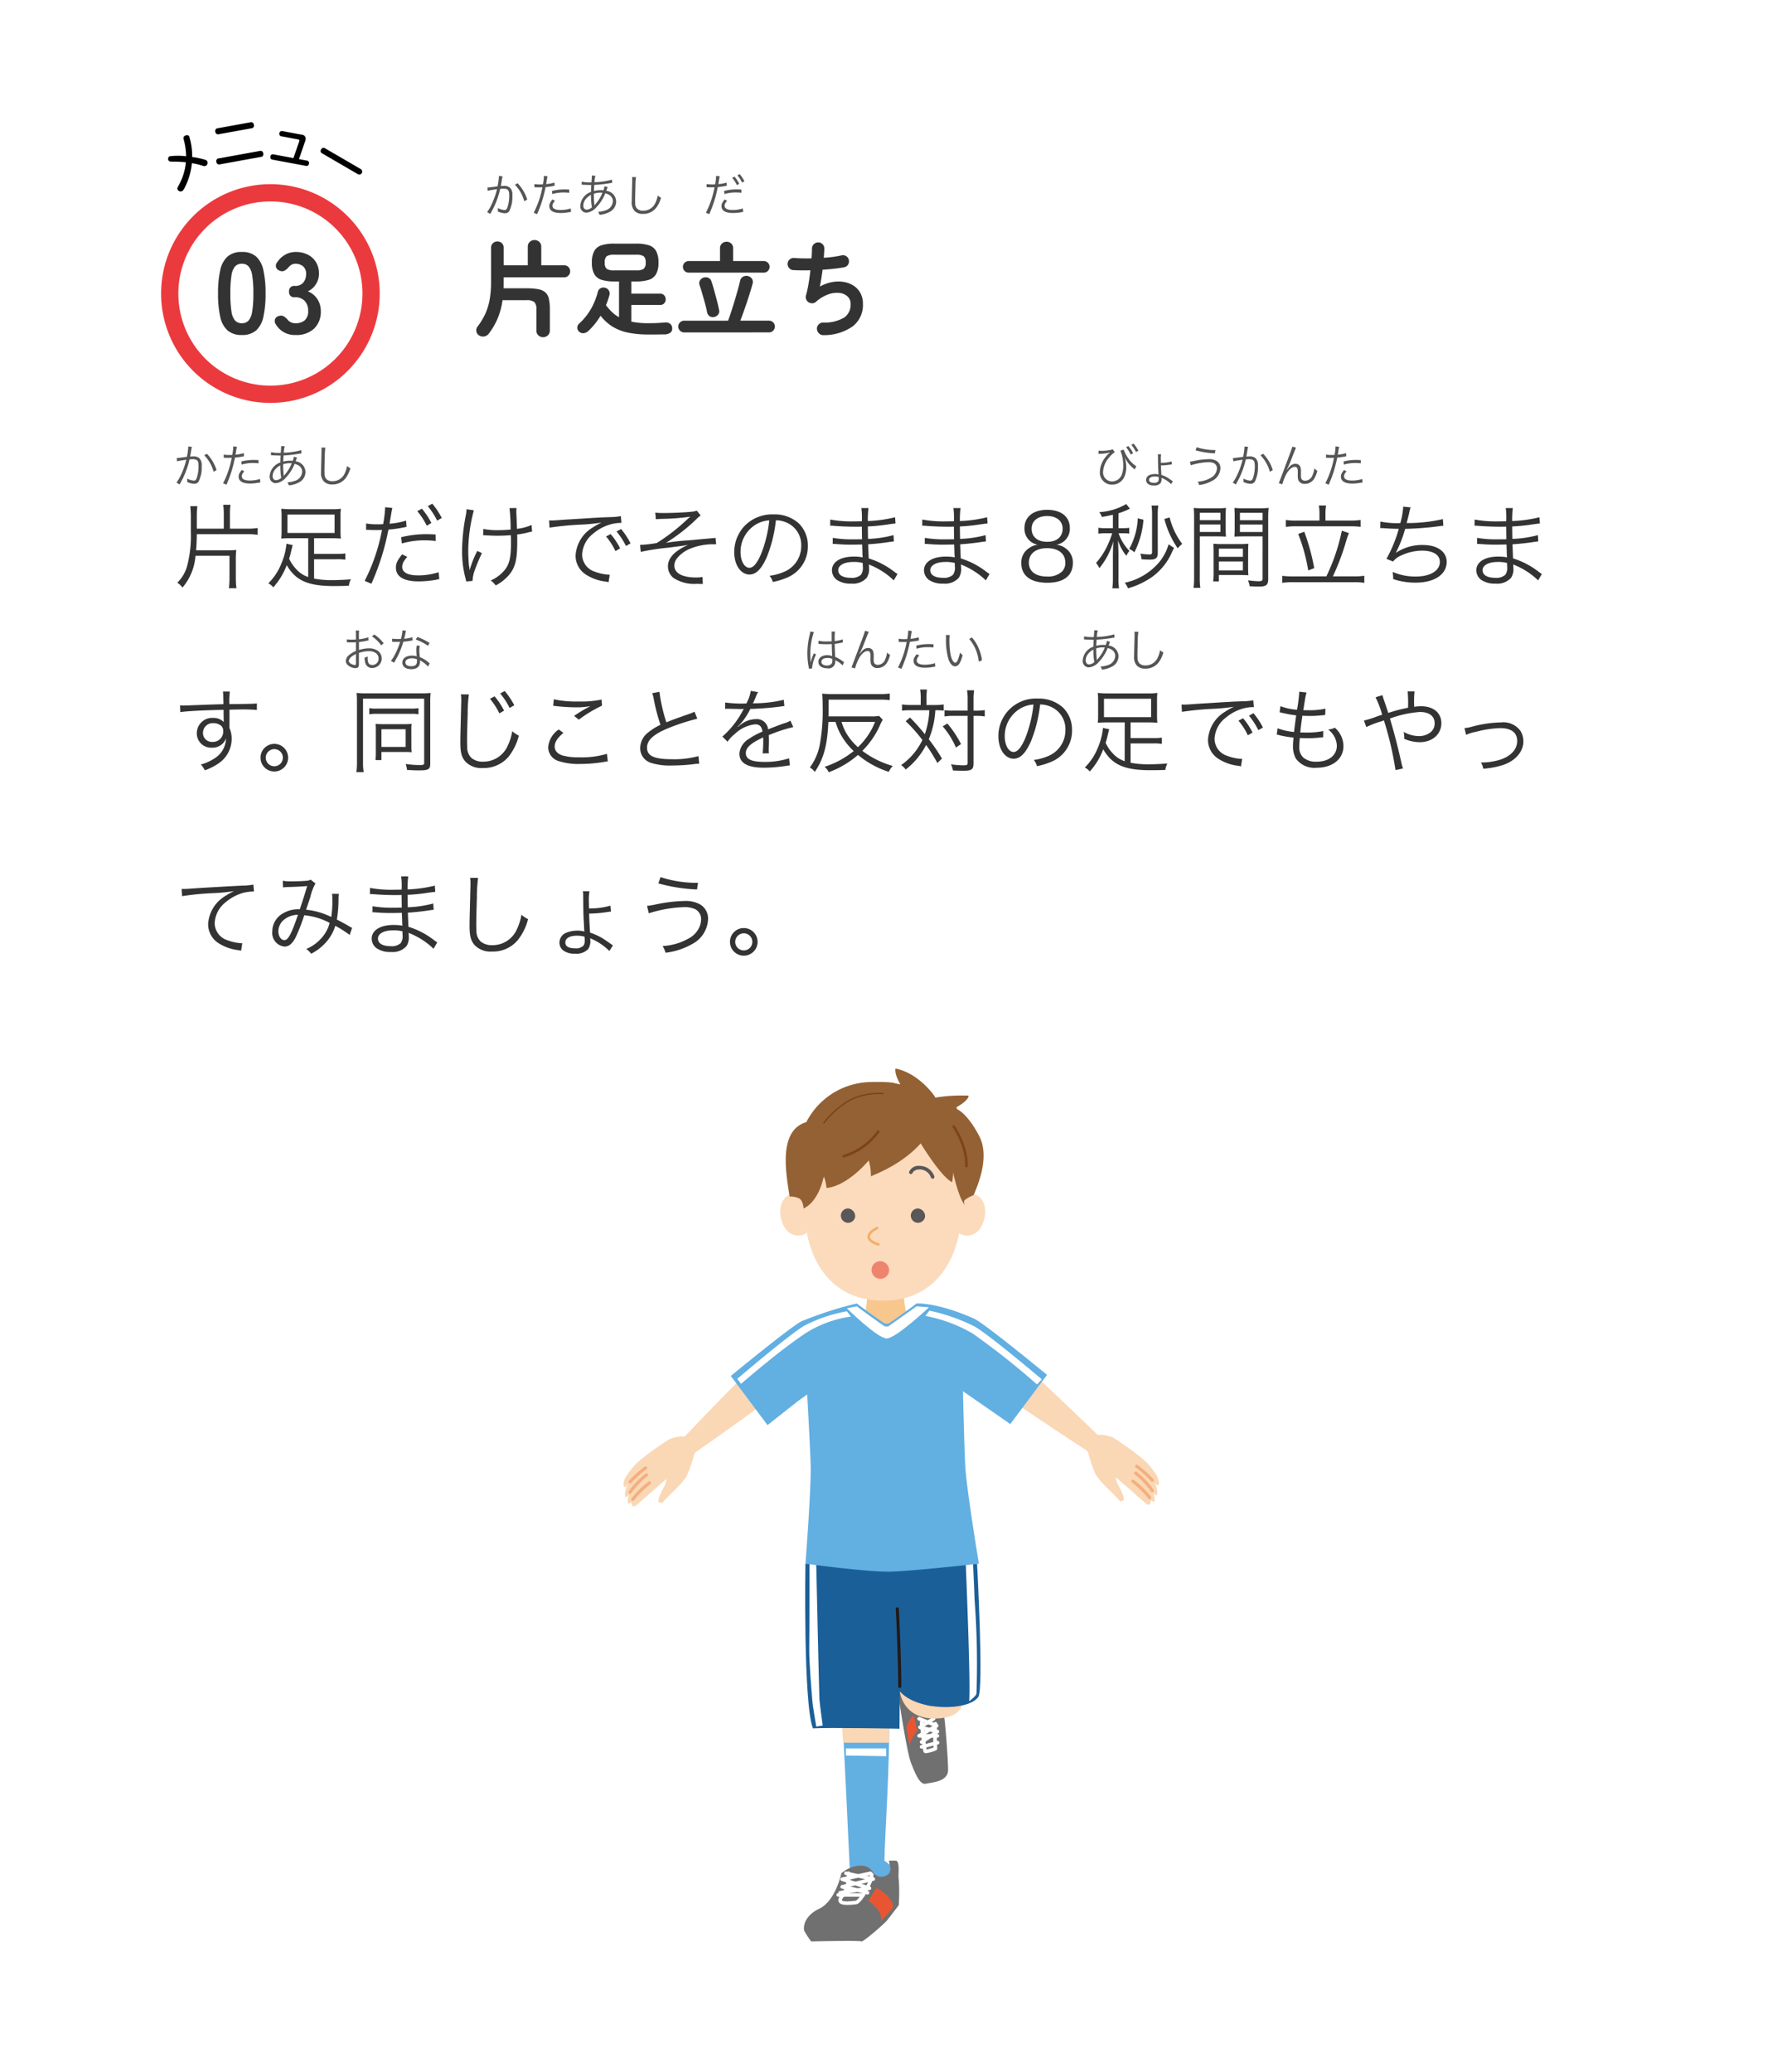 <svg xmlns="http://www.w3.org/2000/svg" xmlns:xlink="http://www.w3.org/1999/xlink" width="308" height="360" viewBox="0 0 308 360"><defs><filter id="a" x="0" y="0" width="308" height="360" filterUnits="userSpaceOnUse"><feOffset input="SourceAlpha"/><feGaussianBlur stdDeviation="4" result="b"/><feFlood flood-opacity="0.102" result="c"/><feComposite operator="out" in="SourceGraphic" in2="b"/><feComposite operator="in" in="c"/><feComposite operator="in" in2="SourceGraphic"/></filter><clipPath id="d"><rect width="46" height="52.761" transform="translate(0 0)" fill="none"/></clipPath><clipPath id="e"><rect width="168" height="160" transform="translate(1172.5 1700.5)" fill="none" stroke="#707070" stroke-width="1"/></clipPath></defs><g transform="translate(2062 -7011)"><g data-type="innerShadowGroup"><path d="M8,0H300a8,8,0,0,1,8,8V352a8,8,0,0,1-8,8H8a8,8,0,0,1-8-8V8A8,8,0,0,1,8,0Z" transform="translate(-2062 7011)" fill="#fff"/><g transform="matrix(1, 0, 0, 1, -2062, 7011)" filter="url(#a)"><path d="M8,0H300a8,8,0,0,1,8,8V352a8,8,0,0,1-8,8H8a8,8,0,0,1-8-8V8A8,8,0,0,1,8,0Z" fill="#fff"/></g></g><path d="M.776,3.152a4.578,4.578,0,0,1,.464-.1c.072-.016.456-.08,1.144-.184A13.207,13.207,0,0,1,1.5,5.4,7.672,7.672,0,0,1,.672,6.848l.544.32c.248-.448.416-.768.52-.96A15.093,15.093,0,0,0,2.944,2.816a4.593,4.593,0,0,1,.576-.04c.744,0,.984.272.984,1.12A6.193,6.193,0,0,1,4.168,6.12q-.156.384-.456.384A2.99,2.99,0,0,1,2.52,6.136a1.549,1.549,0,0,1,.024.32,1.74,1.74,0,0,1-.016.28,3.01,3.01,0,0,0,1.208.312.836.836,0,0,0,.784-.376A5.514,5.514,0,0,0,5.056,3.92a1.615,1.615,0,0,0-.392-1.288A1.529,1.529,0,0,0,3.512,2.3a4.662,4.662,0,0,0-.472.024c.072-.384.128-.68.168-.912A4.918,4.918,0,0,1,3.36.64L2.72.568v.1a9.778,9.778,0,0,1-.24,1.7c-.648.1-1.48.2-1.768.208ZM5.5,2.1A6.549,6.549,0,0,1,7.128,4.968l.512-.3A7.234,7.234,0,0,0,5.968,1.84Zm3.392.44a1.191,1.191,0,0,1,.136-.008h.032c.312.016.384.016.664.016.3,0,.392,0,.552-.008a16.089,16.089,0,0,1-1.5,4.424l.584.248a21.081,21.081,0,0,0,.92-2.44c.216-.728.44-1.632.56-2.264a11.693,11.693,0,0,0,1.352-.192c.16-.032.16-.032.224-.04l-.04-.552a6.6,6.6,0,0,1-1.44.272c.04-.24.064-.352.1-.608a7.564,7.564,0,0,1,.144-.76L10.544.56a7.823,7.823,0,0,1-.176,1.472c-.232.016-.32.016-.48.016a5.517,5.517,0,0,1-1-.072Zm6.04.392c-.6-.024-.72-.024-.872-.024a9.064,9.064,0,0,0-2.12.264l.056.544a6.963,6.963,0,0,1,2-.272,8.032,8.032,0,0,1,.944.056ZM12.016,4.656c-.424.544-.536.792-.536,1.152,0,.792.68,1.2,1.992,1.2A8.016,8.016,0,0,0,14.9,6.872c.264-.04.264-.04.352-.056l-.056-.6a5.944,5.944,0,0,1-1.768.272c-.912,0-1.4-.256-1.4-.736a.963.963,0,0,1,.2-.568,2.681,2.681,0,0,1,.24-.3ZM17.1,2.1a.829.829,0,0,1,.128-.008,1.3,1.3,0,0,1,.144.008c.64.024,1,.04,1.08.04h.32c-.04.584-.04.624-.048,1.208a2.727,2.727,0,0,0-1.856,2.384A1.092,1.092,0,0,0,17.9,6.952a2.623,2.623,0,0,0,1.784-.968,7.2,7.2,0,0,0,1.52-2.4c.864.224,1.32.7,1.32,1.392a1.764,1.764,0,0,1-1.376,1.6,3.726,3.726,0,0,1-1.2.216,1.649,1.649,0,0,1,.256.536,4.4,4.4,0,0,0,1.632-.456A2.052,2.052,0,0,0,23.1,5.024a1.924,1.924,0,0,0-1.72-1.872c.136-.376.224-.592.248-.64l-.552-.168a3,3,0,0,1-.192.72c-.2-.016-.3-.024-.464-.024a4.227,4.227,0,0,0-1.184.16c.008-.392.008-.392.056-1.072a22.41,22.41,0,0,0,2.832-.32c.152-.024.176-.024.28-.04l-.032-.56a12.293,12.293,0,0,1-3.048.448,5.319,5.319,0,0,1,.168-1.12L18.864.5a.85.85,0,0,1,.008.12c0,.056-.016.368-.024.456-.032.408-.032.408-.04.6-.144.008-.176.008-.2.008a5.6,5.6,0,0,1-1.5-.128Zm1.624,1.752a11.314,11.314,0,0,0,.16,2.168,1.444,1.444,0,0,1-.92.408c-.344,0-.576-.288-.576-.728a1.89,1.89,0,0,1,.488-1.192A2.859,2.859,0,0,1,18.728,3.856Zm.592,1.832V5.6a.528.528,0,0,0-.008-.112,13.455,13.455,0,0,1-.088-1.832,3.6,3.6,0,0,1,1.112-.184c.088,0,.128,0,.384.016a7.226,7.226,0,0,1-1.224,2,.867.867,0,0,0-.152.208ZM25.856.76a2.461,2.461,0,0,1,.032.424c0,.128,0,.28-.008.52-.064,2.52-.072,2.72-.072,3.256a2.229,2.229,0,0,0,.44,1.64,1.9,1.9,0,0,0,1.5.56,2.8,2.8,0,0,0,2.256-1A4.867,4.867,0,0,0,30.9,4.344a2.263,2.263,0,0,1-.576-.384,4.752,4.752,0,0,1-.392,1.256,2.3,2.3,0,0,1-2.144,1.392,1.51,1.51,0,0,1-1-.312,1.259,1.259,0,0,1-.376-.96c-.008-.184-.016-.384-.016-.48,0-.36.024-1.448.056-2.408a12.334,12.334,0,0,1,.1-1.688Zm135.088,1.1c.032,0,.072-.008.08-.008a1.5,1.5,0,0,0,.152-.008A7.129,7.129,0,0,0,162.96,1.6a4.016,4.016,0,0,0-.72.712,4.311,4.311,0,0,0-1.064,2.664A2.08,2.08,0,0,0,163.3,7.2a2.293,2.293,0,0,0,2.144-1.392,4.122,4.122,0,0,0,.312-1.632,5.134,5.134,0,0,0-.32-1.824,5.815,5.815,0,0,0,1.448,1.92l.152.136.04.032.136.12.3-.552a4.916,4.916,0,0,1-1.448-1.44,6.481,6.481,0,0,1-.752-1.456l-.576.192a6.593,6.593,0,0,1,.5,2.576,4.109,4.109,0,0,1-.288,1.664,1.818,1.818,0,0,1-1.648,1.1A1.565,1.565,0,0,1,161.728,5a4.121,4.121,0,0,1,1.1-2.568,3.708,3.708,0,0,1,.936-.864l-.336-.5a6.8,6.8,0,0,1-2.112.256,2.621,2.621,0,0,1-.376-.024ZM165.728.7a5.916,5.916,0,0,1,.816,1.272l.408-.24A6.074,6.074,0,0,0,166.128.5ZM166.64.28a6.461,6.461,0,0,1,.816,1.256l.4-.232a6.114,6.114,0,0,0-.832-1.24Zm4.6,1.64a1.4,1.4,0,0,1,.032.256l.008.872c.008.8.016,1.04.048,1.584.032.664.032.664.04.7a.359.359,0,0,0,.008.1,2.076,2.076,0,0,0-.6-.08,2.661,2.661,0,0,0-.96.176.934.934,0,0,0-.608.864.869.869,0,0,0,.3.656,1.579,1.579,0,0,0,1.064.3,1.382,1.382,0,0,0,1.144-.408,1.238,1.238,0,0,0,.184-.648A2.687,2.687,0,0,0,171.88,6a.915.915,0,0,0,.128.064,5.019,5.019,0,0,1,1.544,1.048l.312-.5a1.551,1.551,0,0,1-.192-.12c-.488-.344-.56-.392-.768-.52a5.859,5.859,0,0,0-1.032-.464c-.048-.7-.064-1.128-.08-1.648a10.733,10.733,0,0,0,1.472-.12c.344-.048.344-.048.432-.056l-.056-.512a6.551,6.551,0,0,1-1.864.24c-.008-.352-.008-.536-.008-.56a4.372,4.372,0,0,1,.048-.928Zm.144,3.944a2.022,2.022,0,0,1,.024.312.8.8,0,0,1-.1.464.926.926,0,0,1-.76.24c-.536,0-.824-.176-.824-.5,0-.368.376-.592,1.008-.592A2.77,2.77,0,0,1,171.384,5.864Zm6.424-4.624a14.564,14.564,0,0,0,3.36.528l.088-.576A10.1,10.1,0,0,1,178,.7Zm-.832,2.6a11.171,11.171,0,0,1,3.048-.536,2.228,2.228,0,0,1,.984.176.97.97,0,0,1,.512.9,1.791,1.791,0,0,1-.408,1.088,1.959,1.959,0,0,1-.688.568,5.079,5.079,0,0,1-2.248.648,2.03,2.03,0,0,1,.256.584,6.144,6.144,0,0,0,2.32-.76,2.549,2.549,0,0,0,1.376-2.16,1.423,1.423,0,0,0-.68-1.272,2.544,2.544,0,0,0-1.376-.3,13.367,13.367,0,0,0-2.44.288,6.294,6.294,0,0,1-.808.136Zm7.392-.688a4.578,4.578,0,0,1,.464-.1c.072-.016.456-.08,1.144-.184A13.207,13.207,0,0,1,185.1,5.4a7.672,7.672,0,0,1-.832,1.448l.544.32c.248-.448.416-.768.52-.96a15.093,15.093,0,0,0,1.208-3.392,4.593,4.593,0,0,1,.576-.04c.744,0,.984.272.984,1.12a6.193,6.193,0,0,1-.336,2.224q-.156.384-.456.384a2.99,2.99,0,0,1-1.192-.368,1.549,1.549,0,0,1,.024.32,1.739,1.739,0,0,1-.016.28,3.01,3.01,0,0,0,1.208.312.836.836,0,0,0,.784-.376,5.514,5.514,0,0,0,.536-2.752,1.615,1.615,0,0,0-.392-1.288A1.529,1.529,0,0,0,187.1,2.3a4.662,4.662,0,0,0-.472.024c.072-.384.128-.68.168-.912a4.919,4.919,0,0,1,.152-.768l-.64-.072v.1a9.778,9.778,0,0,1-.24,1.7c-.648.1-1.48.2-1.768.208Zm4.72-1.056a6.549,6.549,0,0,1,1.632,2.872l.512-.3A7.234,7.234,0,0,0,189.56,1.84Zm5.536-1.5c-.048.24-.224.744-1.1,3.056-1.152,3.072-1.152,3.072-1.256,3.3l.616.192a8.188,8.188,0,0,1,.736-1.84c.448-.76.968-1.184,1.432-1.184a.428.428,0,0,1,.456.3,1.726,1.726,0,0,1,.064.608v.456a3.3,3.3,0,0,0,.072.864,1.125,1.125,0,0,0,1.168.72,1.863,1.863,0,0,0,1.592-.872,4.321,4.321,0,0,0,.568-1.408,2.283,2.283,0,0,1-.528-.408,3.5,3.5,0,0,1-.3,1.136,1.384,1.384,0,0,1-1.28,1,.745.745,0,0,1-.608-.248,1.36,1.36,0,0,1-.128-.76V4.952a2.018,2.018,0,0,0-.136-.9.888.888,0,0,0-.8-.472c-.568,0-.976.288-1.5,1.048l-.04-.016a1.2,1.2,0,0,1,.072-.144l.088-.176a13.56,13.56,0,0,0,.576-1.32c.784-2.008.784-2.008.888-2.2Zm5.856,1.944a1.191,1.191,0,0,1,.136-.008h.032c.312.016.384.016.664.016.3,0,.392,0,.552-.008a16.09,16.09,0,0,1-1.5,4.424l.584.248a21.082,21.082,0,0,0,.92-2.44c.216-.728.44-1.632.56-2.264a11.694,11.694,0,0,0,1.352-.192c.16-.032.16-.032.224-.04l-.04-.552a6.6,6.6,0,0,1-1.44.272c.04-.24.064-.352.1-.608a7.571,7.571,0,0,1,.144-.76L202.136.56a7.823,7.823,0,0,1-.176,1.472c-.232.016-.32.016-.48.016a5.517,5.517,0,0,1-1-.072Zm6.04.392c-.6-.024-.72-.024-.872-.024a9.064,9.064,0,0,0-2.12.264l.056.544a6.963,6.963,0,0,1,2-.272,8.032,8.032,0,0,1,.944.056Zm-2.912,1.728c-.424.544-.536.792-.536,1.152,0,.792.68,1.2,1.992,1.2a8.016,8.016,0,0,0,1.424-.136c.264-.04.264-.04.352-.056l-.056-.6a5.944,5.944,0,0,1-1.768.272c-.912,0-1.4-.256-1.4-.736a.963.963,0,0,1,.2-.568,2.681,2.681,0,0,1,.24-.3ZM34.016,33.728a8.085,8.085,0,0,1-1.632.344V33.3a4.575,4.575,0,0,1,.04-.744h-.592a5.314,5.314,0,0,1,.04.76v.792c-.24.016-.552.024-.768.024a4.531,4.531,0,0,1-.816-.056v.528h.328c.088.008.3.008.424.008.232,0,.368,0,.512-.008.248-.016.248-.016.32-.024V36.1a4.28,4.28,0,0,0-1.128.656,1.448,1.448,0,0,0-.632,1.064.965.965,0,0,0,.368.752,2.113,2.113,0,0,0,1.32.512c.392,0,.584-.208.584-.64v-2a5.4,5.4,0,0,1,1.7-.312c1.048,0,1.712.488,1.712,1.272a1.062,1.062,0,0,1-1.072,1.128c-.584,0-.824-.344-.824-1.176a2.376,2.376,0,0,1,.016-.312,1.734,1.734,0,0,1-.528.208,2.919,2.919,0,0,0,.1.9,1.18,1.18,0,0,0,1.232.9,1.646,1.646,0,0,0,.808-3.072,2.708,2.708,0,0,0-1.416-.336,5.668,5.668,0,0,0-1.72.288V34.552a14.042,14.042,0,0,0,1.416-.24c.112-.024.144-.032.24-.048Zm-2.144,4.416c0,.344-.024.392-.184.392a1.494,1.494,0,0,1-.712-.232c-.232-.152-.344-.312-.344-.48,0-.384.448-.816,1.24-1.2ZM36.68,34.76a6.723,6.723,0,0,0-1.616-1.52l-.416.312a6.552,6.552,0,0,1,1.616,1.568Zm3.28-2.248a8.231,8.231,0,0,1-.272,1.5c-.152,0-.416.008-.576.008a5.055,5.055,0,0,1-.952-.064l-.008.552h.1c.024,0,.088,0,.176.008.12,0,.392.008.528.008.12,0,.392-.008.592-.016a11.979,11.979,0,0,1-.832,2.064,7.063,7.063,0,0,1-.768,1.248l.544.32c.04-.064.088-.16.16-.272.3-.528.376-.664.568-1.048a14.9,14.9,0,0,0,.888-2.336,9.658,9.658,0,0,0,1.312-.168l.28-.048-.024-.552a6.657,6.657,0,0,1-1.432.264c.112-.408.16-.6.216-.872a2.506,2.506,0,0,1,.128-.512Zm4.712,2.208a11.026,11.026,0,0,0-2.112-1.056l-.3.448a8.676,8.676,0,0,1,2.12,1.088Zm.016,3.544a.81.81,0,0,1-.144-.128,5.746,5.746,0,0,0-1.568-.968,9.544,9.544,0,0,1-.088-1.216,2.455,2.455,0,0,1,.1-.744l-.544-.056a3.239,3.239,0,0,0-.08.776c0,.2.016.576.056,1.1a2.64,2.64,0,0,0-.808-.12,2.338,2.338,0,0,0-.944.176,1.135,1.135,0,0,0-.744,1.016c0,.712.6,1.16,1.56,1.16.976,0,1.52-.456,1.52-1.28a1.658,1.658,0,0,0-.016-.256,4.576,4.576,0,0,1,1.4,1.088Zm-2.224-.728s.016.248.016.344c0,.6-.312.872-1,.872-.632,0-1.016-.248-1.016-.656,0-.44.432-.72,1.112-.72A2.374,2.374,0,0,1,42.464,37.536Zm69.792-2.664h.032a.367.367,0,0,1,.08.008,1.191,1.191,0,0,1,.136.008,2.1,2.1,0,0,1,.256.016c.28.016.576.024.9.024.3,0,.552-.008.912-.024.024,1.168.056,1.92.08,2.088a2.26,2.26,0,0,0-.888-.16c-.888,0-1.52.472-1.52,1.136,0,.7.584,1.136,1.512,1.136a1.172,1.172,0,0,0,1.432-1.216,1.148,1.148,0,0,0-.016-.208.561.561,0,0,1,.072.048.513.513,0,0,0,.08.048,4.323,4.323,0,0,1,1.136.832l.248-.56c-.088-.056-.1-.072-.2-.136a5.791,5.791,0,0,0-1.336-.784c-.064-1.064-.08-1.472-.088-2.264a7.647,7.647,0,0,0,.848-.128c.544-.112.544-.112.56-.112l-.024-.544a5.453,5.453,0,0,1-1.384.3c-.008-.176-.008-.3-.008-.392a8.185,8.185,0,0,1,.056-1.256h-.6a1.775,1.775,0,0,1,.024.328c0,.608,0,.608.008,1.36-.328.016-.544.024-.856.024a5.538,5.538,0,0,1-1.44-.128Zm2.408,2.608s.008.184.008.24a.934.934,0,0,1-.152.624,1.1,1.1,0,0,1-.816.28c-.56,0-.928-.256-.928-.648s.408-.664,1.032-.664A2.066,2.066,0,0,1,114.664,37.48Zm-3.824-4.76a3.684,3.684,0,0,1-.088.5,13.555,13.555,0,0,0-.416,3.288,12.735,12.735,0,0,0,.224,2.376c.032.184.04.224.048.3l.568-.056a.871.871,0,0,1-.016-.16,6.908,6.908,0,0,1,.688-2.272l-.392-.184a1.1,1.1,0,0,1-.064.16,7.1,7.1,0,0,0-.472,1.408l-.032-.008V37.92c-.008-.144-.008-.16-.008-.224-.016-.368-.032-.84-.032-1.12a11.4,11.4,0,0,1,.616-3.752Zm9.512-.128c-.048.24-.224.744-1.1,3.056C118.1,38.72,118.1,38.72,118,38.944l.616.192a8.189,8.189,0,0,1,.736-1.84c.448-.76.968-1.184,1.432-1.184a.428.428,0,0,1,.456.3,1.726,1.726,0,0,1,.064.608v.456a3.3,3.3,0,0,0,.072.864,1.125,1.125,0,0,0,1.168.72,1.863,1.863,0,0,0,1.592-.872,4.321,4.321,0,0,0,.568-1.408,2.283,2.283,0,0,1-.528-.408,3.5,3.5,0,0,1-.3,1.136,1.384,1.384,0,0,1-1.28,1,.745.745,0,0,1-.608-.248,1.36,1.36,0,0,1-.128-.76v-.544a2.018,2.018,0,0,0-.136-.9.888.888,0,0,0-.8-.472c-.568,0-.976.288-1.5,1.048l-.04-.016a1.2,1.2,0,0,1,.072-.144l.088-.176a13.562,13.562,0,0,0,.576-1.32c.784-2.008.784-2.008.888-2.2Zm5.856,1.944a1.191,1.191,0,0,1,.136-.008h.032c.312.016.384.016.664.016.3,0,.392,0,.552-.008a16.09,16.09,0,0,1-1.5,4.424l.584.248a21.08,21.08,0,0,0,.92-2.44c.216-.728.44-1.632.56-2.264a11.693,11.693,0,0,0,1.352-.192c.16-.032.16-.032.224-.04l-.04-.552a6.6,6.6,0,0,1-1.44.272c.04-.24.064-.352.1-.608a7.561,7.561,0,0,1,.144-.76l-.632-.064a7.823,7.823,0,0,1-.176,1.472c-.232.016-.32.016-.48.016a5.517,5.517,0,0,1-1-.072Zm6.04.392c-.6-.024-.72-.024-.872-.024a9.064,9.064,0,0,0-2.12.264l.056.544a6.963,6.963,0,0,1,2-.272,8.032,8.032,0,0,1,.944.056Zm-2.912,1.728c-.424.544-.536.792-.536,1.152,0,.792.68,1.2,1.992,1.2a8.017,8.017,0,0,0,1.424-.136c.264-.04.264-.04.352-.056l-.056-.6a5.944,5.944,0,0,1-1.768.272c-.912,0-1.4-.256-1.4-.736a.963.963,0,0,1,.2-.568,2.68,2.68,0,0,1,.24-.3Zm5.072-3.328a4.325,4.325,0,0,1,.024.472,12.019,12.019,0,0,0,.432,3.752c.272.768.688,1.216,1.136,1.216.568,0,.936-.536,1.328-1.936a2.558,2.558,0,0,1-.472-.456,5.755,5.755,0,0,1-.416,1.368c-.12.264-.256.4-.4.4-.3,0-.632-.552-.808-1.368a13.7,13.7,0,0,1-.208-2.488,5.8,5.8,0,0,1,.056-.952Zm4.048.68a7.065,7.065,0,0,1,1.664,3.944l.568-.232a7.66,7.66,0,0,0-.6-2.136,6.944,6.944,0,0,0-1.144-1.824Zm19.968.1a.829.829,0,0,1,.128-.008,1.3,1.3,0,0,1,.144.008c.64.024,1,.04,1.08.04h.32c-.04.584-.04.624-.048,1.208a2.727,2.727,0,0,0-1.856,2.384,1.092,1.092,0,0,0,1.032,1.216,2.623,2.623,0,0,0,1.784-.968,7.2,7.2,0,0,0,1.52-2.4c.864.224,1.32.7,1.32,1.392a1.764,1.764,0,0,1-1.376,1.6,3.726,3.726,0,0,1-1.2.216,1.65,1.65,0,0,1,.256.536,4.4,4.4,0,0,0,1.632-.456,2.052,2.052,0,0,0,1.256-1.848,1.924,1.924,0,0,0-1.72-1.872c.136-.376.224-.592.248-.64l-.552-.168a3,3,0,0,1-.192.72c-.2-.016-.3-.024-.464-.024a4.227,4.227,0,0,0-1.184.16c.008-.392.008-.392.056-1.072a22.41,22.41,0,0,0,2.832-.32c.152-.024.176-.024.28-.04l-.032-.56a12.293,12.293,0,0,1-3.048.448,5.319,5.319,0,0,1,.168-1.12l-.624-.04a.85.85,0,0,1,.008.12c0,.056-.016.368-.024.456-.032.408-.032.408-.04.6-.144.008-.176.008-.2.008a5.6,5.6,0,0,1-1.5-.128Zm1.624,1.752a11.314,11.314,0,0,0,.16,2.168,1.444,1.444,0,0,1-.92.408c-.344,0-.576-.288-.576-.728a1.89,1.89,0,0,1,.488-1.192A2.859,2.859,0,0,1,160.048,35.856Zm.592,1.832V37.6a.527.527,0,0,0-.008-.112,13.456,13.456,0,0,1-.088-1.832,3.6,3.6,0,0,1,1.112-.184c.088,0,.128,0,.384.016a7.225,7.225,0,0,1-1.224,2,.868.868,0,0,0-.152.208Zm6.536-4.928a2.46,2.46,0,0,1,.032.424c0,.128,0,.28-.008.52-.064,2.52-.072,2.72-.072,3.256a2.229,2.229,0,0,0,.44,1.64,1.9,1.9,0,0,0,1.5.56,2.8,2.8,0,0,0,2.256-1,4.867,4.867,0,0,0,.888-1.816,2.263,2.263,0,0,1-.576-.384,4.752,4.752,0,0,1-.392,1.256,2.3,2.3,0,0,1-2.144,1.392,1.51,1.51,0,0,1-1-.312,1.259,1.259,0,0,1-.376-.96c-.008-.184-.016-.384-.016-.48,0-.36.024-1.448.056-2.408a12.334,12.334,0,0,1,.1-1.688Z" transform="translate(-2032 7088)" fill="#555"/><path d="M9.888,9.552v3.792a14.785,14.785,0,0,1-.1,1.856H11.1a12.323,12.323,0,0,1-.112-1.84V10.048a11.236,11.236,0,0,1,.08-1.5,15.449,15.449,0,0,1-1.6.064H4.08c.08-.8.112-1.792.128-2.8h8.9a10.282,10.282,0,0,1,1.68.112V4.736a10.1,10.1,0,0,1-1.7.112H9.968V2.4a9.867,9.867,0,0,1,.1-1.7H8.8a12.3,12.3,0,0,1,.1,1.7V4.848H4.208V2.816A15.615,15.615,0,0,1,4.3.944H3.072a15.983,15.983,0,0,1,.1,1.984V5.536a20.339,20.339,0,0,1-.656,5.84,6.46,6.46,0,0,1-1.7,2.864,3.207,3.207,0,0,1,.9.848A9.635,9.635,0,0,0,3.984,9.552Zm13.68,3.7a4.831,4.831,0,0,1-2-1.28,6.894,6.894,0,0,1-1.312-1.9c.144-.464.208-.688.4-1.5.1-.4.144-.592.224-.864l-1.088-.24a11.473,11.473,0,0,1-.912,3.5,9.815,9.815,0,0,1-2.24,3.376,2.99,2.99,0,0,1,.864.7,12.129,12.129,0,0,0,2.336-3.856c1.552,2.688,3.68,3.632,8.208,3.632.96,0,1.7-.016,2.592-.048a2.862,2.862,0,0,1,.352-1.12c-1.264.1-2.448.144-3.344.144a15.969,15.969,0,0,1-3.056-.272V10.16h3.936a9.493,9.493,0,0,1,1.5.08V9.152a8.439,8.439,0,0,1-1.5.08H24.592V6.512h2.96a16.465,16.465,0,0,1,1.7.064,9.536,9.536,0,0,1-.064-1.2V2.592a9.054,9.054,0,0,1,.064-1.2,12.2,12.2,0,0,1-1.808.08H20.688a17.987,17.987,0,0,1-1.808-.08,9.054,9.054,0,0,1,.064,1.2V5.376a9.536,9.536,0,0,1-.064,1.2,16.465,16.465,0,0,1,1.7-.064h2.992ZM28.16,2.4V5.6H19.968V2.4Zm5.472,2.672a2.382,2.382,0,0,1,.272-.016h.064c.624.032.768.032,1.328.032.592,0,.784,0,1.1-.016a32.564,32.564,0,0,1-3.008,8.848l1.168.5a42.781,42.781,0,0,0,2.96-9.408,21.348,21.348,0,0,0,2.7-.384l.288-.064.16-.016-.08-1.1a13.009,13.009,0,0,1-2.88.544c.08-.432.112-.656.208-1.216.1-.544.144-.864.16-.96.048-.224.064-.3.128-.56L36.944,1.12v.112a19.732,19.732,0,0,1-.352,2.832c-.464.032-.64.032-.96.032a11.034,11.034,0,0,1-2-.144Zm12.08.784c-1.2-.048-1.44-.048-1.744-.048a18.127,18.127,0,0,0-4.24.528l.112,1.088a13.926,13.926,0,0,1,4-.544,16.063,16.063,0,0,1,1.888.112ZM39.888,9.312c-.848,1.088-1.072,1.584-1.072,2.3,0,1.584,1.36,2.4,3.984,2.4a17.518,17.518,0,0,0,2.848-.256l.5-.1.208-.032-.112-1.2a11.888,11.888,0,0,1-3.536.544c-1.824,0-2.8-.512-2.8-1.472a1.925,1.925,0,0,1,.4-1.136,5.362,5.362,0,0,1,.48-.608Zm2.64-7.5a11.712,11.712,0,0,1,1.648,2.528l.8-.48a12.146,12.146,0,0,0-1.648-2.48ZM44.352.944a11.986,11.986,0,0,1,1.632,2.512l.8-.464A12.851,12.851,0,0,0,45.136.512Zm9.632,5.072A1.582,1.582,0,0,1,54.224,6a2.3,2.3,0,0,1,.288.016c.576.032,1.488.064,1.936.064.7,0,1.632-.032,2.336-.1.032.464.032.816.032,1.264,0,2.56-.256,3.728-1.072,4.768a6.559,6.559,0,0,1-2.448,1.84,3.691,3.691,0,0,1,.864.864,7.734,7.734,0,0,0,2.512-2.064c.944-1.28,1.232-2.592,1.232-5.632,0-.464,0-.72-.016-1.152a15.261,15.261,0,0,0,1.744-.32,8.089,8.089,0,0,1,.848-.192L62.4,4.208a8.444,8.444,0,0,1-2.544.672c-.08-2.224-.08-2.224-.1-2.592-.016-.288-.016-.368-.016-.48a3.761,3.761,0,0,1,.048-.544L58.56,1.28a30.854,30.854,0,0,1,.192,3.728c-.8.064-1.392.1-2.032.1A12.949,12.949,0,0,1,54,4.9ZM51.1,1.472a8.13,8.13,0,0,1-.144,1.1,32.882,32.882,0,0,0-.64,6.16,18.206,18.206,0,0,0,.592,4.736,4.255,4.255,0,0,1,.128.56l1.1-.1a6.245,6.245,0,0,1,.448-2.032,30.347,30.347,0,0,1,1.184-2.8L52.96,8.72a17.488,17.488,0,0,0-1.344,3.392,5.571,5.571,0,0,0-.1-.864c-.064-.544-.128-1.728-.128-2.608a27.667,27.667,0,0,1,.976-6.976Zm14.416,3.2a53.266,53.266,0,0,1,5.52-.528,32.745,32.745,0,0,0,3.52-.352,10.474,10.474,0,0,0-1.52.848,6.088,6.088,0,0,0-2.992,4.912,3.874,3.874,0,0,0,1.776,3.264,8.071,8.071,0,0,0,3.456,1.232c.288.048.32.064.5.1l.208-1.3h-.16a8.2,8.2,0,0,1-2.4-.512,3.137,3.137,0,0,1-2.24-2.96,4.89,4.89,0,0,1,1.968-3.7,7.87,7.87,0,0,1,3.072-1.6,6.711,6.711,0,0,1,1.792-.224l-.1-1.184a10.806,10.806,0,0,1-1.9.176L75.1,2.88c-.528.016-.736.032-2.7.144l-2.512.16c-1.968.112-2.064.128-2.96.192-.5.032-.688.048-.912.048-.112,0-.272,0-.576-.016Zm9.824,1.536a11.252,11.252,0,0,1,1.632,2.544l.816-.48a12.147,12.147,0,0,0-1.648-2.48Zm1.824-.864A12.662,12.662,0,0,1,78.8,7.856l.8-.448a12.966,12.966,0,0,0-1.648-2.5ZM84,3.216c.32-.032.384-.032.992-.064A38.77,38.77,0,0,0,90,2.768a5.294,5.294,0,0,0-.528.448A33.928,33.928,0,0,1,84.16,7.344a21.171,21.171,0,0,1-2.8.32h-.112l.128,1.216a41.074,41.074,0,0,1,4.72-.72c.912-.112,2.336-.3,2.608-.336.656-.112.656-.112.88-.144-2.3,1.008-3.488,2.272-3.488,3.7a2.605,2.605,0,0,0,.944,2.016,6.564,6.564,0,0,0,4.032,1.04c.816.016.816.016,1.088.032l-.048-1.232a5.736,5.736,0,0,1-1.088.1c-2.432,0-3.808-.752-3.808-2.064a2.022,2.022,0,0,1,.512-1.328,5.657,5.657,0,0,1,2-1.52,10.628,10.628,0,0,1,4.4-.864h.352l-.112-1.12A2.164,2.164,0,0,1,93.9,6.5c-.32.032-.8.08-1.456.128-1.216.112-2.192.208-2.848.256a37.081,37.081,0,0,0-3.84.432,31.1,31.1,0,0,0,5.248-4.08,5.2,5.2,0,0,1,.784-.672l-.672-.848a3.122,3.122,0,0,1-.9.192c-1.136.128-3.44.224-4.88.224a12.5,12.5,0,0,1-1.44-.064Zm20.864.176a4.6,4.6,0,0,1,1.856.4,4.218,4.218,0,0,1,2.544,4.016,4.83,4.83,0,0,1-2.832,4.48,9.591,9.591,0,0,1-2.672.752,2.542,2.542,0,0,1,.56,1.072,12.378,12.378,0,0,0,2.432-.736,5.826,5.826,0,0,0,3.664-5.52,5.356,5.356,0,0,0-1.552-3.9,6.194,6.194,0,0,0-4.4-1.584A6.683,6.683,0,0,0,99.3,4.5a6.656,6.656,0,0,0-1.68,4.416c0,2.24,1.136,3.9,2.656,3.9,1.152,0,2.1-.96,3.024-3.072A23.984,23.984,0,0,0,104.864,3.392Zm-1.152.016a21.976,21.976,0,0,1-1.456,5.92c-.688,1.568-1.328,2.32-2,2.32-.864,0-1.536-1.184-1.536-2.72a5.533,5.533,0,0,1,2.608-4.768A5.053,5.053,0,0,1,103.712,3.408ZM126,12.72a5.469,5.469,0,0,1-.544-.368,14,14,0,0,0-4.464-2.336c-.064-1.552-.064-1.552-.1-2.448,1.184-.08,2.448-.208,3.552-.384.56-.08.72-.1.928-.112l-.064-1.1a19.312,19.312,0,0,1-4.432.656c-.016-.848-.016-.848-.032-2.16a33.238,33.238,0,0,0,3.712-.384c.832-.112.832-.112,1.1-.128l-.08-1.088a22.555,22.555,0,0,1-4.736.656,17.856,17.856,0,0,1,.112-2.256h-1.232a12.528,12.528,0,0,1,.08,2.3c-.528,0-1.072.016-1.392.016a19.877,19.877,0,0,1-4.1-.32L114.3,4.352a1.307,1.307,0,0,1,.224-.016,1.942,1.942,0,0,1,.288.016c1.44.112,2.736.16,3.9.16.368,0,.624,0,1.088-.016l.032,2.192c-.448.016-1.008.016-1.424.016a19.637,19.637,0,0,1-3.664-.256L114.736,7.5h.128c.1,0,.224,0,.4.016.992.08,1.744.112,2.7.112.512,0,1.312-.016,1.888-.032.016.416.016.72.032.928.016.464.016.8.032.944a1.275,1.275,0,0,0,.016.176c0,.144,0,.144.016.192a7.116,7.116,0,0,0-1.44-.128,6.97,6.97,0,0,0-1.664.16c-1.408.32-2.24,1.152-2.24,2.208a2.092,2.092,0,0,0,.864,1.68,4.168,4.168,0,0,0,2.48.64,3.221,3.221,0,0,0,2.7-1.008,2.778,2.778,0,0,0,.4-1.744,4.6,4.6,0,0,0-.032-.576c.432.176.8.336,1.072.48a12.875,12.875,0,0,1,3.264,2.288Zm-6.032-1.3a2.1,2.1,0,0,1-.32,1.44,2.312,2.312,0,0,1-1.76.528c-1.392,0-2.192-.48-2.192-1.328s1.04-1.424,2.624-1.424a5.873,5.873,0,0,1,1.632.176ZM142,12.72a5.47,5.47,0,0,1-.544-.368,14,14,0,0,0-4.464-2.336c-.064-1.552-.064-1.552-.1-2.448,1.184-.08,2.448-.208,3.552-.384.56-.08.72-.1.928-.112l-.064-1.1a19.312,19.312,0,0,1-4.432.656c-.016-.848-.016-.848-.032-2.16a33.238,33.238,0,0,0,3.712-.384c.832-.112.832-.112,1.1-.128l-.08-1.088a22.555,22.555,0,0,1-4.736.656,17.855,17.855,0,0,1,.112-2.256h-1.232a12.53,12.53,0,0,1,.08,2.3c-.528,0-1.072.016-1.392.016a19.877,19.877,0,0,1-4.1-.32L130.3,4.352a1.307,1.307,0,0,1,.224-.016,1.941,1.941,0,0,1,.288.016c1.44.112,2.736.16,3.9.16.368,0,.624,0,1.088-.016l.032,2.192c-.448.016-1.008.016-1.424.016a19.637,19.637,0,0,1-3.664-.256L130.736,7.5h.128c.1,0,.224,0,.4.016.992.08,1.744.112,2.7.112.512,0,1.312-.016,1.888-.032.016.416.016.72.032.928.016.464.016.8.032.944a1.274,1.274,0,0,0,.016.176c0,.144,0,.144.016.192a7.116,7.116,0,0,0-1.44-.128,6.969,6.969,0,0,0-1.664.16c-1.408.32-2.24,1.152-2.24,2.208a2.092,2.092,0,0,0,.864,1.68,4.168,4.168,0,0,0,2.48.64,3.221,3.221,0,0,0,2.7-1.008,2.778,2.778,0,0,0,.4-1.744,4.6,4.6,0,0,0-.032-.576c.432.176.8.336,1.072.48a12.875,12.875,0,0,1,3.264,2.288Zm-6.032-1.3a2.1,2.1,0,0,1-.32,1.44,2.312,2.312,0,0,1-1.76.528c-1.392,0-2.192-.48-2.192-1.328s1.04-1.424,2.624-1.424a5.873,5.873,0,0,1,1.632.176Zm17.664-3.776a2.814,2.814,0,0,0,2.32-2.9c0-1.968-1.5-3.168-3.952-3.168-2.416,0-3.936,1.232-3.936,3.184a2.812,2.812,0,0,0,2.32,2.88,2.94,2.94,0,0,0-1.44.544,2.925,2.925,0,0,0-1.424,2.64c0,2.208,1.616,3.424,4.544,3.424,2.816,0,4.416-1.232,4.416-3.424a2.974,2.974,0,0,0-1.2-2.512A3.076,3.076,0,0,0,153.632,7.648ZM152,2.656c1.648,0,2.7.848,2.7,2.192,0,1.424-1.008,2.288-2.688,2.288s-2.7-.864-2.7-2.288C149.312,3.52,150.368,2.656,152,2.656Zm0,5.584c1.968,0,3.168.944,3.168,2.512a2.1,2.1,0,0,1-.608,1.584,3.61,3.61,0,0,1-2.576.832c-1.984,0-3.152-.9-3.152-2.416C148.832,9.2,150.032,8.24,152,8.24Zm11.44-3.472h-1.232a7.027,7.027,0,0,1-1.3-.08v1.04a7.376,7.376,0,0,1,1.28-.08h1.12a13.862,13.862,0,0,1-.88,2.256,12.157,12.157,0,0,1-1.92,2.9,3.7,3.7,0,0,1,.576.912A12.883,12.883,0,0,0,163.52,7.04c-.048.768-.08,2.048-.08,2.528v3.824a12.609,12.609,0,0,1-.1,1.824h1.168a10.2,10.2,0,0,1-.1-1.824V9.2c0-.432-.048-1.488-.08-2.32a7.893,7.893,0,0,0,1.456,2.688,3.288,3.288,0,0,1,.528-.848,8.191,8.191,0,0,1-1.888-3.072h.784a7.428,7.428,0,0,1,1.072.064V4.7a6.287,6.287,0,0,1-1.056.064h-.816V2.176A13.247,13.247,0,0,0,166,1.568a2.847,2.847,0,0,1,.4-.176l-.64-.816a10.72,10.72,0,0,1-4.688,1.408,3,3,0,0,1,.448.832c.864-.144,1.152-.208,1.92-.384Zm7.792-2.3a9.72,9.72,0,0,1,.1-1.632h-1.184a9.828,9.828,0,0,1,.1,1.6v6.48c0,.32-.112.416-.448.416a10.6,10.6,0,0,1-1.584-.144,3.635,3.635,0,0,1,.192.976c.608.048,1.184.064,1.52.064.96,0,1.312-.3,1.312-1.136Zm1.152.7a16.209,16.209,0,0,0,2.32,5.1,4.589,4.589,0,0,1,.784-.768A12.613,12.613,0,0,1,173.3,2.9Zm-4.624-.112a11.883,11.883,0,0,1-1.488,5.312,3.354,3.354,0,0,1,.9.592A15.019,15.019,0,0,0,168.752,3.3Zm5.36,4.512a8.714,8.714,0,0,1-1.616,3.088,10.859,10.859,0,0,1-6.016,3.6,2.864,2.864,0,0,1,.56.96,13.951,13.951,0,0,0,1.552-.528,15.272,15.272,0,0,0,2.576-1.392,10.556,10.556,0,0,0,3.472-4.224,5.554,5.554,0,0,1,.432-.864Zm5.424-1.376h2.928c.64,0,1.184.016,1.616.048-.032-.4-.048-.848-.048-1.488V2.768c0-.592.016-1.072.048-1.52a14.039,14.039,0,0,1-1.632.064h-2.288a14.81,14.81,0,0,1-1.68-.064c.048.512.064.976.064,1.76V13.344a11.957,11.957,0,0,1-.1,1.792h1.184a11.528,11.528,0,0,1-.1-1.792Zm0-4.1h3.584v1.28h-3.584Zm0,2.032h3.584v1.3h-3.584Zm11.888-1.12a15.141,15.141,0,0,1,.08-1.76,14.81,14.81,0,0,1-1.68.064h-2.64a13.864,13.864,0,0,1-1.632-.064c.032.48.048.96.048,1.52V4.752c0,.592-.016,1.072-.048,1.488.432-.032.944-.048,1.616-.048h3.28V13.52c0,.384-.128.464-.784.464a17.4,17.4,0,0,1-1.76-.16,3.672,3.672,0,0,1,.288,1.024c.4.032,1.264.064,1.6.064,1.3,0,1.632-.272,1.632-1.328ZM185.52,2.1h3.936v1.28H185.52Zm0,2.032h3.936v1.3H185.52Zm1.424,4.832c0-.64.016-1.056.048-1.5a14.174,14.174,0,0,1-1.584.064H182.48a14.358,14.358,0,0,1-1.584-.064c.032.464.048.928.048,1.5v3.552a9.87,9.87,0,0,1-.08,1.5h.992V12.9h3.5c.656,0,1.184.016,1.632.048-.032-.416-.048-.848-.048-1.456Zm-5.088-.64h4.176V9.744h-4.176Zm0,2.224h4.176V12.1h-4.176Zm17.488-7.1H195.28a10.149,10.149,0,0,1-1.776-.112v1.2a13.77,13.77,0,0,1,1.776-.1h9.376a14.686,14.686,0,0,1,1.84.1v-1.2a11.369,11.369,0,0,1-1.84.112h-4.272V2.128a7.341,7.341,0,0,1,.112-1.3h-1.264a7.518,7.518,0,0,1,.112,1.312Zm-4.624,9.7a14.334,14.334,0,0,1-1.84-.1v1.216a11.5,11.5,0,0,1,1.84-.112h10.656a10.557,10.557,0,0,1,1.76.112V13.04a13.165,13.165,0,0,1-1.76.1h-3.7a42.6,42.6,0,0,0,2.144-5.584,17.724,17.724,0,0,1,.64-1.936L203.232,5.2a33.836,33.836,0,0,1-2.688,7.936Zm.928-7.376a31.16,31.16,0,0,1,1.744,6.336l1.04-.4a37.031,37.031,0,0,0-1.728-6.32ZM209.9,4.752h.128c.1,0,.24,0,.448.016.928.064,1.632.1,2.656.112a24.124,24.124,0,0,1-2.144,5.216l1.152.464a3.423,3.423,0,0,1,1.344-1.024,8.713,8.713,0,0,1,3.712-.864c1.92,0,3.072.736,3.072,1.952,0,1.536-1.664,2.544-4.192,2.544a9.764,9.764,0,0,1-4-.8c.048.512.08.8.08.88v.1a1.767,1.767,0,0,1-.016.256,11.961,11.961,0,0,0,3.952.624c3.232,0,5.36-1.424,5.36-3.6,0-1.792-1.616-2.944-4.144-2.944a8.207,8.207,0,0,0-4.656,1.344l-.016-.032a21.623,21.623,0,0,0,1.6-4.112,53.471,53.471,0,0,0,5.936-.464c.336-.048.432-.048.7-.08l-.08-1.152a27.161,27.161,0,0,1-6.3.688c.16-.576.208-.768.432-1.7a8.113,8.113,0,0,1,.256-1.024l-1.28-.128a12.469,12.469,0,0,1-.512,2.864,14.627,14.627,0,0,1-3.456-.272ZM238,12.72a5.47,5.47,0,0,1-.544-.368,14,14,0,0,0-4.464-2.336c-.064-1.552-.064-1.552-.1-2.448,1.184-.08,2.448-.208,3.552-.384.56-.08.72-.1.928-.112l-.064-1.1a19.312,19.312,0,0,1-4.432.656c-.016-.848-.016-.848-.032-2.16a33.238,33.238,0,0,0,3.712-.384c.832-.112.832-.112,1.1-.128l-.08-1.088a22.555,22.555,0,0,1-4.736.656,17.855,17.855,0,0,1,.112-2.256h-1.232a12.53,12.53,0,0,1,.08,2.3c-.528,0-1.072.016-1.392.016a19.877,19.877,0,0,1-4.1-.32L226.3,4.352a1.307,1.307,0,0,1,.224-.016,1.941,1.941,0,0,1,.288.016c1.44.112,2.736.16,3.9.16.368,0,.624,0,1.088-.016l.032,2.192c-.448.016-1.008.016-1.424.016a19.637,19.637,0,0,1-3.664-.256L226.736,7.5h.128c.1,0,.224,0,.4.016.992.08,1.744.112,2.7.112.512,0,1.312-.016,1.888-.032.016.416.016.72.032.928.016.464.016.8.032.944a1.274,1.274,0,0,0,.016.176c0,.144,0,.144.016.192a7.116,7.116,0,0,0-1.44-.128,6.969,6.969,0,0,0-1.664.16c-1.408.32-2.24,1.152-2.24,2.208a2.092,2.092,0,0,0,.864,1.68,4.168,4.168,0,0,0,2.48.64,3.221,3.221,0,0,0,2.7-1.008,2.778,2.778,0,0,0,.4-1.744,4.6,4.6,0,0,0-.032-.576c.432.176.8.336,1.072.48a12.875,12.875,0,0,1,3.264,2.288Zm-6.032-1.3a2.1,2.1,0,0,1-.32,1.44,2.312,2.312,0,0,1-1.76.528c-1.392,0-2.192-.48-2.192-1.328s1.04-1.424,2.624-1.424a5.873,5.873,0,0,1,1.632.176ZM8.848,35.344c-1.088.032-2.336.064-3.872.128-2.576.1-2.576.1-3.04.1-.24,0-.352,0-.64-.016l.048,1.168c1.072-.176,4.3-.336,7.52-.4v.832c0,.192.016.352.016.416,0,.592,0,.656.016.88a2.457,2.457,0,0,0-1.856-.72,2.662,2.662,0,0,0-2.832,2.64A2.48,2.48,0,0,0,6.832,42.9a2.5,2.5,0,0,0,2.016-.864,2.241,2.241,0,0,0,.432-.784,4.144,4.144,0,0,1-1.792,3.376,8.2,8.2,0,0,1-2.592,1.2,3.513,3.513,0,0,1,.7,1.008,10.177,10.177,0,0,0,2.528-1.3,5.15,5.15,0,0,0,2.144-4.176,4.584,4.584,0,0,0-.384-1.888V36.3c1.3-.032,1.472-.032,1.712-.032a28.437,28.437,0,0,1,3.056.08V35.216c-.528.064-1.76.1-4.784.112v-.176a13.245,13.245,0,0,1,.08-2h-1.2a5.392,5.392,0,0,1,.064.928ZM8.8,40.016A1.793,1.793,0,0,1,6.928,41.9,1.546,1.546,0,0,1,5.28,40.32a1.693,1.693,0,0,1,1.776-1.68,2.047,2.047,0,0,1,1.072.256A1.158,1.158,0,0,1,8.8,40.016Zm8.88,2.224a2.4,2.4,0,1,0,2.4,2.4A2.4,2.4,0,0,0,17.68,42.24Zm0,.912a1.488,1.488,0,1,1-1.488,1.488A1.5,1.5,0,0,1,17.68,43.152ZM32.048,45.44a13.4,13.4,0,0,1-.1,1.712h1.264A9.937,9.937,0,0,1,33.1,45.44V34.384H43.728V45.568c0,.288-.144.352-.752.352a16.228,16.228,0,0,1-2.464-.192,4.885,4.885,0,0,1,.24,1.04c.784.048,1.488.08,2.08.08,1.632,0,1.952-.192,1.952-1.152V34.848a12.448,12.448,0,0,1,.064-1.456,12.056,12.056,0,0,1-1.472.064H33.5a12.6,12.6,0,0,1-1.52-.064,12.505,12.505,0,0,1,.064,1.44ZM34.192,37.1a7.048,7.048,0,0,1,1.28-.08h6a6.65,6.65,0,0,1,1.264.08V36.032a6.516,6.516,0,0,1-1.3.08H35.488a6.516,6.516,0,0,1-1.3-.08ZM41.5,39.728a6.932,6.932,0,0,1,.048-.96,11.483,11.483,0,0,1-1.168.048H36.352c-.416,0-.736-.016-1.072-.048a9.269,9.269,0,0,1,.048.976v3.84a12.745,12.745,0,0,1-.064,1.472H36.3V43.648H40.56a9.586,9.586,0,0,1,.992.048,7.95,7.95,0,0,1-.048-.928ZM36.3,39.7h4.208v3.072H36.3Zm13.808-6.064a5.045,5.045,0,0,1,.064.848c0,.272,0,.56-.016,1.04-.128,5.04-.144,5.44-.144,6.512,0,1.68.224,2.528.88,3.28a3.794,3.794,0,0,0,3.008,1.12,5.637,5.637,0,0,0,4.512-1.984,10,10,0,0,0,1.776-3.632,5.434,5.434,0,0,1-1.152-.784,9.135,9.135,0,0,1-.784,2.512,4.6,4.6,0,0,1-4.288,2.784,3.02,3.02,0,0,1-2-.624,2.519,2.519,0,0,1-.752-1.92c-.016-.352-.032-.768-.032-.96,0-.72.048-2.9.112-4.816a24.1,24.1,0,0,1,.208-3.36Zm5.056.768A12.477,12.477,0,0,1,56.8,36.944l.816-.48a12.843,12.843,0,0,0-1.648-2.48Zm1.776-.912A11.986,11.986,0,0,1,58.576,36l.816-.464a13.712,13.712,0,0,0-1.664-2.48Zm9.216,2.144a3.757,3.757,0,0,1,.528.048,31.3,31.3,0,0,0,3.52.208,12.647,12.647,0,0,0,2.416-.208c-.16.1-.192.1-.3.16-.192.1-.224.112-.4.208a24.792,24.792,0,0,0-2.128,1.328l.816.656A22.788,22.788,0,0,1,74.64,35.6l-.08-1.056a17.5,17.5,0,0,1-4.048.336,18.293,18.293,0,0,1-4.256-.384Zm.96,4.1a4.2,4.2,0,0,0-1.84,3.088A2.549,2.549,0,0,0,67.1,45.232a11.288,11.288,0,0,0,3.68.5,26.1,26.1,0,0,0,4.32-.368,4.475,4.475,0,0,1,.544-.08L75.5,43.968a15.178,15.178,0,0,1-4.8.608,10.189,10.189,0,0,1-2.928-.32c-.9-.3-1.36-.832-1.36-1.568,0-.752.48-1.488,1.52-2.352ZM83.36,33.44a5.353,5.353,0,0,1,.272,1.008,32.593,32.593,0,0,0,1.168,4.48,9.963,9.963,0,0,0-2.1,1.3,3.461,3.461,0,0,0-1.424,2.72,2.656,2.656,0,0,0,1.984,2.624A10.885,10.885,0,0,0,86.816,46a32.1,32.1,0,0,0,3.536-.208,8.293,8.293,0,0,1,1.184-.1l-.128-1.328a15.886,15.886,0,0,1-4.576.544c-3.136,0-4.368-.56-4.368-2.016,0-1.328,1.184-2.384,3.92-3.472A36.8,36.8,0,0,1,91.2,37.872l-.48-1.216a8.651,8.651,0,0,1-1.024.416c-2.48.864-2.928,1.04-3.872,1.424a27.828,27.828,0,0,1-1.2-5.3Zm16.112,1.792a22.388,22.388,0,0,1-3.424-.176l-.016,1.1a2.837,2.837,0,0,1,.352-.016h.256c.592.016,2.1.048,2.352.048a1.772,1.772,0,0,0,.3-.032l-.144.24a15.921,15.921,0,0,1-3.584,4.576l.9.9A5.294,5.294,0,0,1,97.7,40.544a6.01,6.01,0,0,1,3.568-1.7c.752,0,1.136.384,1.264,1.264a12.421,12.421,0,0,0-2.384,1.28,3.308,3.308,0,0,0-1.632,2.528c0,1.648,1.392,2.464,4.256,2.464a24.822,24.822,0,0,0,3.888-.32,6.3,6.3,0,0,1,.64-.08l-.144-1.232a13.406,13.406,0,0,1-4.272.624c-2.256,0-3.248-.464-3.248-1.52,0-.96.832-1.712,3.008-2.736a4.2,4.2,0,0,1,.016.48,23.008,23.008,0,0,1-.1,2.3l1.088-.016a3.478,3.478,0,0,1-.032-.576c0-.144,0-.368.016-.72.016-.32.016-.672.016-.88,0-.4,0-.56-.032-.976a26.565,26.565,0,0,1,4.272-1.408l-.512-1.12a3.52,3.52,0,0,1-1.088.464c-.7.256-1.616.592-2.784,1.056a1.942,1.942,0,0,0-2.112-1.776,4.258,4.258,0,0,0-2.416.784c-.16.112-.16.112-.736.56a.123.123,0,0,1-.032-.048v-.016a.016.016,0,0,0,.016-.016c.016-.016.1-.08.208-.16.064-.048.384-.416.544-.608a11.8,11.8,0,0,0,1.44-2.272,51.662,51.662,0,0,0,5.28-.416,4.987,4.987,0,0,1,.64-.08l-.1-1.088a22.519,22.519,0,0,1-5.04.608,2.724,2.724,0,0,0-.336.016c.08-.144.288-.576.5-1.088a3.4,3.4,0,0,1,.416-.864l-1.28-.224a6.791,6.791,0,0,1-.768,2.192Zm15.76,3.184a10.193,10.193,0,0,0,1.232,2.752,11.694,11.694,0,0,0,1.92,2.32,15.791,15.791,0,0,1-5.056,2.736,2.753,2.753,0,0,1,.72.944,16.531,16.531,0,0,0,5.088-3.008A15.825,15.825,0,0,0,124.48,47.1a4.232,4.232,0,0,1,.688-1.024,16.015,16.015,0,0,1-5.28-2.624,14.642,14.642,0,0,0,3.1-4.528,5.57,5.57,0,0,1,.448-.864l-.624-.672a8.566,8.566,0,0,1-1.488.08H114c.016-.464.016-.688.016-1.12V34.56h8.848a12.632,12.632,0,0,1,1.792.08V33.488a11.247,11.247,0,0,1-1.792.1h-8.08a15.809,15.809,0,0,1-1.872-.08c.048.48.08,1.2.08,2.192a32.723,32.723,0,0,1-.512,6.752,9.76,9.76,0,0,1-1.712,3.888,2.633,2.633,0,0,1,.848.784c1.552-2.288,2.192-4.64,2.368-8.7Zm6.864,0a11.654,11.654,0,0,1-1.728,3.024,11.39,11.39,0,0,1-1.248,1.376,10.087,10.087,0,0,1-1.936-2.3,9,9,0,0,1-.912-2.1Zm7.936-2.928h-1.776a9.718,9.718,0,0,1-1.472-.1V36.48a8.412,8.412,0,0,1,1.424-.08h3.328a14.69,14.69,0,0,1-.784,4.16,36.446,36.446,0,0,0-2.576-2.9l-.752.64a27.811,27.811,0,0,1,2.9,3.264,11.2,11.2,0,0,1-3.7,4.368,2.819,2.819,0,0,1,.8.768,13.019,13.019,0,0,0,3.552-4.272,29.8,29.8,0,0,1,1.952,3.136l.8-.768a31.284,31.284,0,0,0-2.288-3.36,15.353,15.353,0,0,0,1.136-5.04,11.283,11.283,0,0,1,1.456.064V35.392a9.718,9.718,0,0,1-1.472.1h-1.52V34.416a11.81,11.81,0,0,1,.08-1.616h-1.184a9.144,9.144,0,0,1,.1,1.616Zm8.16,1.888v8.192c0,.336-.128.4-.848.4a15.36,15.36,0,0,1-2.048-.176,3.84,3.84,0,0,1,.336,1.072c.7.032,1.1.048,1.824.048,1.44,0,1.76-.24,1.76-1.3v-8.24h.384a9.6,9.6,0,0,1,1.568.1v-1.1a9.981,9.981,0,0,1-1.552.1h-.4V34.672a10.833,10.833,0,0,1,.1-1.744H138.08a9.173,9.173,0,0,1,.112,1.744v1.792h-2.5a9.23,9.23,0,0,1-1.52-.08v1.088a9.876,9.876,0,0,1,1.5-.1ZM133.856,39.2a14.057,14.057,0,0,1,2.3,3.68l.88-.608a18.191,18.191,0,0,0-2.368-3.568Zm16.928-3.808a4.6,4.6,0,0,1,1.856.4,4.218,4.218,0,0,1,2.544,4.016,4.83,4.83,0,0,1-2.832,4.48,9.591,9.591,0,0,1-2.672.752,2.542,2.542,0,0,1,.56,1.072,12.378,12.378,0,0,0,2.432-.736,5.826,5.826,0,0,0,3.664-5.52,5.356,5.356,0,0,0-1.552-3.9,6.194,6.194,0,0,0-4.4-1.584,6.5,6.5,0,0,0-6.848,6.544c0,2.24,1.136,3.9,2.656,3.9,1.152,0,2.1-.96,3.024-3.072A23.984,23.984,0,0,0,150.784,35.392Zm-1.152.016a21.976,21.976,0,0,1-1.456,5.92c-.688,1.568-1.328,2.32-2,2.32-.864,0-1.536-1.184-1.536-2.72a5.533,5.533,0,0,1,2.608-4.768A5.053,5.053,0,0,1,149.632,35.408Zm15.856,9.84a4.831,4.831,0,0,1-2-1.28,6.894,6.894,0,0,1-1.312-1.9c.144-.464.208-.688.4-1.5.1-.4.144-.592.224-.864l-1.088-.24a11.473,11.473,0,0,1-.912,3.5,9.815,9.815,0,0,1-2.24,3.376,2.989,2.989,0,0,1,.864.7,12.129,12.129,0,0,0,2.336-3.856c1.552,2.688,3.68,3.632,8.208,3.632.96,0,1.7-.016,2.592-.048a2.862,2.862,0,0,1,.352-1.12c-1.264.1-2.448.144-3.344.144a15.969,15.969,0,0,1-3.056-.272V42.16h3.936a9.493,9.493,0,0,1,1.5.08V41.152a8.439,8.439,0,0,1-1.5.08h-3.936v-2.72h2.96a16.465,16.465,0,0,1,1.7.064,9.535,9.535,0,0,1-.064-1.2V34.592a9.053,9.053,0,0,1,.064-1.2,12.2,12.2,0,0,1-1.808.08h-6.752a17.987,17.987,0,0,1-1.808-.08,9.056,9.056,0,0,1,.064,1.2v2.784a9.538,9.538,0,0,1-.064,1.2,16.465,16.465,0,0,1,1.7-.064h2.992ZM170.08,34.4v3.2h-8.192V34.4Zm5.36,2.272a53.264,53.264,0,0,1,5.52-.528,32.746,32.746,0,0,0,3.52-.352,10.474,10.474,0,0,0-1.52.848,6.088,6.088,0,0,0-2.992,4.912,3.874,3.874,0,0,0,1.776,3.264,8.071,8.071,0,0,0,3.456,1.232c.288.048.32.064.5.1l.208-1.3h-.16a8.2,8.2,0,0,1-2.4-.512,3.137,3.137,0,0,1-2.24-2.96,4.89,4.89,0,0,1,1.968-3.7,7.87,7.87,0,0,1,3.072-1.6,6.711,6.711,0,0,1,1.792-.224l-.1-1.184a10.806,10.806,0,0,1-1.9.176l-.912.032c-.528.016-.736.032-2.7.144l-2.512.16c-1.968.112-2.064.128-2.96.192-.5.032-.688.048-.912.048-.112,0-.272,0-.576-.016Zm9.824,1.536a11.252,11.252,0,0,1,1.632,2.544l.816-.48a12.147,12.147,0,0,0-1.648-2.48Zm1.824-.864a12.661,12.661,0,0,1,1.632,2.512l.8-.448a12.966,12.966,0,0,0-1.648-2.5Zm4.832,3.3a1.668,1.668,0,0,1,.5.1,16.866,16.866,0,0,0,2.416.4c-.016.144-.016.144-.032.384a8.46,8.46,0,0,0-.064,1.056,4.339,4.339,0,0,0,.5,2.208,3.981,3.981,0,0,0,3.584,1.6c2.8,0,4.688-1.52,4.688-3.776a4.271,4.271,0,0,0-1.5-3.184,3.167,3.167,0,0,1-1.168.32,3.648,3.648,0,0,1,1.52,2.784c0,1.7-1.392,2.8-3.536,2.8a3.364,3.364,0,0,1-2.256-.688,2.362,2.362,0,0,1-.736-1.92c0-.272.032-.8.064-1.184a2.906,2.906,0,0,0,.016-.32c.72.032.976.032,1.376.032a18.463,18.463,0,0,0,2.256-.128c.224-.016.272-.016.432-.032L200,40.016a13.99,13.99,0,0,1-2.944.256c-.224,0-.448,0-1.056-.016.1-.9.112-1.056.368-2.9.88.032,1.152.032,1.408.032.464,0,.944-.016,1.44-.064.8-.064.8-.064,1.12-.1l.048-1.1a12.983,12.983,0,0,1-2.928.272c-.256,0-.48,0-.928-.016.08-.448.112-.608.16-.96.144-.88.144-.88.16-1.024a8.228,8.228,0,0,1,.256-1.072l-1.28-.144v.128a25.18,25.18,0,0,1-.384,3.008,10.326,10.326,0,0,1-2.88-.624l-.144,1.056c.224.048.288.064.5.112a21.258,21.258,0,0,0,2.384.432c-.128.848-.288,2.1-.368,2.88a10.639,10.639,0,0,1-2.864-.64Zm17.168-6.5a16.073,16.073,0,0,1,1.152,3.04c-.256.08-.416.112-.816.256a17.558,17.558,0,0,1-2.352.752l.416,1.136a15.25,15.25,0,0,1,2.192-.88,6.915,6.915,0,0,0,.864-.288,56.9,56.9,0,0,1,2.016,8.64l1.3-.288a5.077,5.077,0,0,1-.208-.688c-.672-3.008-1.248-5.264-2.064-7.984A18.866,18.866,0,0,1,216.8,36.7c1.616,0,2.56.72,2.56,1.936a1.94,1.94,0,0,1-.768,1.632,3.241,3.241,0,0,1-1.92.624,5.438,5.438,0,0,1-2.688-.736,7.125,7.125,0,0,1,.1.912,2.3,2.3,0,0,1-.016.288,6.776,6.776,0,0,0,2.7.592c2.192,0,3.76-1.376,3.76-3.3,0-1.792-1.376-2.944-3.52-2.944a8.058,8.058,0,0,0-1.2.1c-.016-.192-.016-.5-.016-.512a15.1,15.1,0,0,1,.08-2.16h-1.2a22.176,22.176,0,0,1,.064,2.832,28.374,28.374,0,0,0-3.44.9c-.224-.72-.384-1.168-.7-2.112a6.431,6.431,0,0,1-.3-.976Zm15.744,6.528a7.06,7.06,0,0,1,1.712-.528,18.6,18.6,0,0,1,4.208-.64c1.936,0,2.96.784,2.96,2.24,0,1.424-1.1,2.64-2.928,3.232a10.91,10.91,0,0,1-3.152.5,1.217,1.217,0,0,1-.224-.016,3.5,3.5,0,0,1,.416,1.1,15.154,15.154,0,0,0,3.3-.608c2.224-.7,3.664-2.336,3.664-4.128a3.5,3.5,0,0,0-.5-1.824,3.66,3.66,0,0,0-3.392-1.488,20.657,20.657,0,0,0-4.88.7,7.511,7.511,0,0,1-1.472.288ZM1.648,68.7a47,47,0,0,1,5.52-.528,31,31,0,0,0,3.52-.352,10.474,10.474,0,0,0-1.52.848,6.066,6.066,0,0,0-2.992,4.912,3.894,3.894,0,0,0,1.776,3.264,8.071,8.071,0,0,0,3.456,1.232c.256.048.32.064.5.1l.208-1.3h-.16a8.2,8.2,0,0,1-2.4-.512,3.137,3.137,0,0,1-2.24-2.96,4.89,4.89,0,0,1,1.968-3.7A8.125,8.125,0,0,1,12.352,68.1a7.42,7.42,0,0,1,1.792-.208l-.1-1.2a10.741,10.741,0,0,1-1.9.176c-2.064.1-7.184.384-9.088.528-.5.032-.688.048-.912.048H1.568ZM19.2,67.184a8.787,8.787,0,0,1,1.168-.08c1.52-.048,1.76-.064,3.024-.16-.56,1.856-.752,2.464-1.28,4.032a5.228,5.228,0,0,0-2.88.688,3.594,3.594,0,0,0-1.9,3.168,2.363,2.363,0,0,0,2.112,2.624c.768,0,1.36-.48,1.936-1.584a31.045,31.045,0,0,0,1.5-3.856A11.793,11.793,0,0,1,27.3,73.344a6.221,6.221,0,0,1-1.472,2.688,7.04,7.04,0,0,1-2.592,1.84,4.12,4.12,0,0,1,.848.832,8.644,8.644,0,0,0,2.544-1.952,7.553,7.553,0,0,0,1.648-2.9,18.5,18.5,0,0,1,2.5,1.584l.432-1.232a3,3,0,0,1-.464-.24c-.784-.464-1.328-.752-2.192-1.2a21.864,21.864,0,0,0,.288-3.472A6.075,6.075,0,0,1,28.9,68.3l-1.2-.016a3.885,3.885,0,0,1,.064.784,18.132,18.132,0,0,1-.192,3.248A12.544,12.544,0,0,0,23.2,71.056c.288-.848.4-1.152.752-2.24a8.444,8.444,0,0,1,.88-2.32l-.848-.672a1.177,1.177,0,0,1-.592.192c-.528.064-1.808.112-2.688.112a7.638,7.638,0,0,1-1.552-.1Zm2.592,4.752c-1.168,3.408-1.712,4.4-2.368,4.4-.576,0-1.04-.672-1.04-1.52a2.66,2.66,0,0,1,.768-1.84A3.88,3.88,0,0,1,21.792,71.936ZM46,76.72a5.469,5.469,0,0,1-.544-.368,14.005,14.005,0,0,0-4.464-2.336c-.064-1.552-.064-1.552-.1-2.448,1.184-.08,2.448-.208,3.552-.384.56-.08.72-.1.928-.112l-.064-1.1a19.312,19.312,0,0,1-4.432.656c-.016-.848-.016-.848-.032-2.16a33.238,33.238,0,0,0,3.712-.384c.832-.112.832-.112,1.1-.128l-.08-1.088a22.555,22.555,0,0,1-4.736.656,17.857,17.857,0,0,1,.112-2.256H39.728a12.529,12.529,0,0,1,.08,2.3c-.528,0-1.072.016-1.392.016a19.877,19.877,0,0,1-4.1-.32L34.3,68.352a1.307,1.307,0,0,1,.224-.016,1.942,1.942,0,0,1,.288.016c1.44.112,2.736.16,3.9.16.368,0,.624,0,1.088-.016l.032,2.192c-.448.016-1.008.016-1.424.016a19.637,19.637,0,0,1-3.664-.256L34.736,71.5h.128c.1,0,.224,0,.4.016.992.08,1.744.112,2.7.112.512,0,1.312-.016,1.888-.032.016.416.016.72.032.928.016.464.016.8.032.944a1.275,1.275,0,0,0,.016.176c0,.144,0,.144.016.192a7.116,7.116,0,0,0-1.44-.128,6.97,6.97,0,0,0-1.664.16c-1.408.32-2.24,1.152-2.24,2.208a2.092,2.092,0,0,0,.864,1.68,4.168,4.168,0,0,0,2.48.64,3.221,3.221,0,0,0,2.7-1.008,2.778,2.778,0,0,0,.4-1.744,4.6,4.6,0,0,0-.032-.576c.432.176.8.336,1.072.48A12.875,12.875,0,0,1,45.36,77.84Zm-6.032-1.3a2.1,2.1,0,0,1-.32,1.44,2.312,2.312,0,0,1-1.76.528c-1.392,0-2.192-.48-2.192-1.328s1.04-1.424,2.624-1.424a5.873,5.873,0,0,1,1.632.176Zm11.744-9.9a4.921,4.921,0,0,1,.064.848c0,.256,0,.56-.016,1.04-.128,5.04-.144,5.44-.144,6.512,0,1.68.224,2.528.88,3.28A3.794,3.794,0,0,0,55.5,78.32a5.6,5.6,0,0,0,4.512-2,9.733,9.733,0,0,0,1.776-3.632,4.526,4.526,0,0,1-1.152-.768,9.5,9.5,0,0,1-.784,2.512,4.6,4.6,0,0,1-4.288,2.784,3.02,3.02,0,0,1-2-.624,2.519,2.519,0,0,1-.752-1.92c-.016-.368-.032-.768-.032-.96,0-.72.048-2.9.112-4.816A24.668,24.668,0,0,1,53.1,65.52ZM71.3,67.84a2.8,2.8,0,0,1,.064.512l.016,1.744c.016,1.6.032,2.08.1,3.168.064,1.328.064,1.328.08,1.392a.717.717,0,0,0,.016.192,4.153,4.153,0,0,0-1.2-.16,5.322,5.322,0,0,0-1.92.352,1.868,1.868,0,0,0-1.216,1.728,1.739,1.739,0,0,0,.592,1.312,3.158,3.158,0,0,0,2.128.608,2.764,2.764,0,0,0,2.288-.816,2.475,2.475,0,0,0,.368-1.3A5.381,5.381,0,0,0,72.576,76a1.829,1.829,0,0,0,.256.128,10.039,10.039,0,0,1,3.088,2.1l.624-.992a3.1,3.1,0,0,1-.384-.24c-.976-.688-1.12-.784-1.536-1.04a11.72,11.72,0,0,0-2.064-.928c-.1-1.392-.128-2.256-.16-3.3a21.465,21.465,0,0,0,2.944-.24c.688-.1.688-.1.864-.112L76.1,70.352a13.1,13.1,0,0,1-3.728.48c-.016-.7-.016-1.072-.016-1.12a8.744,8.744,0,0,1,.1-1.856Zm.288,7.888a4.041,4.041,0,0,1,.048.624,1.593,1.593,0,0,1-.208.928,1.851,1.851,0,0,1-1.52.48c-1.072,0-1.648-.352-1.648-1.008,0-.736.752-1.184,2.016-1.184A5.54,5.54,0,0,1,71.584,75.728ZM84.432,66.48a29.128,29.128,0,0,0,6.72,1.056l.176-1.152a20.19,20.19,0,0,1-6.512-.992Zm-1.664,5.2a22.343,22.343,0,0,1,6.1-1.072,4.456,4.456,0,0,1,1.968.352,1.941,1.941,0,0,1,1.024,1.792,3.582,3.582,0,0,1-.816,2.176,3.917,3.917,0,0,1-1.376,1.136,10.157,10.157,0,0,1-4.5,1.3,4.06,4.06,0,0,1,.512,1.168,12.288,12.288,0,0,0,4.64-1.52,5.1,5.1,0,0,0,2.752-4.32,2.846,2.846,0,0,0-1.36-2.544,5.088,5.088,0,0,0-2.752-.608,26.733,26.733,0,0,0-4.88.576,12.591,12.591,0,0,1-1.616.272ZM99.28,74.24a2.4,2.4,0,1,0,2.4,2.4A2.4,2.4,0,0,0,99.28,74.24Zm0,.912a1.488,1.488,0,1,1-1.488,1.488A1.5,1.5,0,0,1,99.28,75.152Z" transform="translate(-2032 7098)" fill="#333"/><path d="M12.4,22.584a1.16,1.16,0,0,1-.828-.324,1.09,1.09,0,0,1-.342-.828V17.76a1.74,1.74,0,0,0-.351-1.278,2.139,2.139,0,0,0-1.395-.324H5.346A12.851,12.851,0,0,1,4.509,19.3,12.216,12.216,0,0,1,2.97,21.954a1.236,1.236,0,0,1-.792.495,1.221,1.221,0,0,1-.954-.207,1,1,0,0,1-.432-.72,1.05,1.05,0,0,1,.234-.81,11.7,11.7,0,0,0,1.305-2.151A10.332,10.332,0,0,0,3.1,16.1a17,17,0,0,0,.252-3.1V7.068a1.062,1.062,0,0,1,.324-.81,1.088,1.088,0,0,1,.774-.306,1.063,1.063,0,0,1,1.1,1.116v3.024H9.738V6.87a1.112,1.112,0,0,1,.342-.846,1.22,1.22,0,0,1,1.656,0,1.112,1.112,0,0,1,.342.846v3.222h4a.976.976,0,0,1,.729.306,1.065,1.065,0,0,1,0,1.476.976.976,0,0,1-.729.306H5.544v1.386q0,.27-.018.522h3.96a11.213,11.213,0,0,1,2.043.153,2.6,2.6,0,0,1,1.251.549,2.076,2.076,0,0,1,.621,1.116,8.253,8.253,0,0,1,.171,1.854v3.672a1.09,1.09,0,0,1-.342.828A1.16,1.16,0,0,1,12.4,22.584Zm18.27-.468a17.59,17.59,0,0,1-3.393-.3,8.555,8.555,0,0,1-2.709-1.008,7.82,7.82,0,0,1-2.178-1.953,12.331,12.331,0,0,1-2.142,2.664,1.462,1.462,0,0,1-.783.369.976.976,0,0,1-.819-.279.889.889,0,0,1-.3-.693.917.917,0,0,1,.3-.675,10.517,10.517,0,0,0,2.07-2.565,11.983,11.983,0,0,0,1.188-2.925.953.953,0,0,1,.477-.666,1.083,1.083,0,0,1,.8-.09,1.035,1.035,0,0,1,.639.468,1.006,1.006,0,0,1,.1.828,12.774,12.774,0,0,1-.594,1.728,9.136,9.136,0,0,0,1.053,1.206,5.665,5.665,0,0,0,1.215.882V12.9h-.828a7.113,7.113,0,0,1-2.223-.288,2.181,2.181,0,0,1-1.26-1.008,4.059,4.059,0,0,1-.405-1.98,4.1,4.1,0,0,1,.405-2,2.181,2.181,0,0,1,1.26-1.008,7.113,7.113,0,0,1,2.223-.288h3.8a7.113,7.113,0,0,1,2.223.288,2.181,2.181,0,0,1,1.26,1.008,4.1,4.1,0,0,1,.4,2,4.059,4.059,0,0,1-.4,1.98,2.181,2.181,0,0,1-1.26,1.008,7.113,7.113,0,0,1-2.223.288h-.828v2.124h5a.912.912,0,0,1,.711.288,1.008,1.008,0,0,1,.261.7.984.984,0,0,1-.261.684.912.912,0,0,1-.711.288h-5v2.9a14.289,14.289,0,0,0,2.934.27q.954,0,1.629-.036t1.287-.09a1.267,1.267,0,0,1,.891.225A.941.941,0,0,1,34.83,21a.86.86,0,0,1-.333.819,1.792,1.792,0,0,1-1,.279q-.288,0-.783.009t-1.035.009Zm-5.9-11.142h3.8a2.32,2.32,0,0,0,1.305-.261,1.311,1.311,0,0,0,.351-1.089,1.337,1.337,0,0,0-.351-1.107,2.32,2.32,0,0,0-1.305-.261h-3.8a2.315,2.315,0,0,0-1.314.261,1.359,1.359,0,0,0-.342,1.107,1.331,1.331,0,0,0,.342,1.089A2.315,2.315,0,0,0,24.768,10.974Zm12.15,10.782a1,1,0,0,1-.72-.3.976.976,0,0,1-.306-.729.956.956,0,0,1,.306-.711,1,1,0,0,1,.72-.3H44.55q.252-.666.549-1.575t.594-1.9q.3-.99.549-1.89t.4-1.566a1.02,1.02,0,0,1,.522-.711,1.154,1.154,0,0,1,.882-.1,1.105,1.105,0,0,1,.675.495,1.056,1.056,0,0,1,.081.873q-.18.648-.432,1.467t-.549,1.71q-.3.891-.594,1.719t-.549,1.476h5a1.014,1.014,0,0,1,1.008,1.008.991.991,0,0,1-.3.729.97.97,0,0,1-.711.3ZM37.71,11.37a1.008,1.008,0,0,1,0-2.016h5.436V7.14a1.055,1.055,0,0,1,.342-.828,1.175,1.175,0,0,1,.81-.306,1.142,1.142,0,0,1,.8.306,1.069,1.069,0,0,1,.333.828V9.354H50.76a1.008,1.008,0,0,1,0,2.016Zm4.5,7.686a1.014,1.014,0,0,1-1.3-.774q-.126-.666-.36-1.53t-.486-1.728q-.252-.864-.468-1.494a.947.947,0,0,1,.072-.81,1.071,1.071,0,0,1,.612-.486,1.254,1.254,0,0,1,.828.027.955.955,0,0,1,.54.6q.234.666.486,1.584t.486,1.818q.234.9.36,1.566a.922.922,0,0,1-.117.774A1.165,1.165,0,0,1,42.21,19.056Zm18.918,3.168a1.01,1.01,0,0,1-.774-.3,1.163,1.163,0,0,1-.36-.765,1.038,1.038,0,0,1,.3-.783,1.014,1.014,0,0,1,.765-.333,6.778,6.778,0,0,0,3.681-.873,2.7,2.7,0,0,0,1.107-2.331,1.744,1.744,0,0,0-.549-1.35,2.467,2.467,0,0,0-1.44-.6,4.384,4.384,0,0,0-1.953.279,6.5,6.5,0,0,0-2.088,1.278.96.96,0,0,1-.621.243,1.211,1.211,0,0,1-.657-.171A1.107,1.107,0,0,1,58.122,16a1.054,1.054,0,0,1-.036-.666,18.189,18.189,0,0,0,.45-2.034q.2-1.17.324-2.34-.882.018-1.656.009t-1.35-.045a.991.991,0,0,1-.711-.378,1.046,1.046,0,0,1-.243-.774.991.991,0,0,1,.378-.711,1.046,1.046,0,0,1,.774-.243q.594.054,1.377.072t1.629,0q.036-.5.054-.927t.018-.747a1.074,1.074,0,0,1,.3-.765,1.044,1.044,0,0,1,.747-.333,1.024,1.024,0,0,1,.774.288,1,1,0,0,1,.324.756q0,.306-.027.72t-.063.9A18.887,18.887,0,0,0,64.3,8.364a1.023,1.023,0,0,1,.8.153.967.967,0,0,1,.441.675,1.018,1.018,0,0,1-.144.792,1.007,1.007,0,0,1-.666.45q-.774.144-1.746.252t-2.016.18q-.09.792-.216,1.557T60.5,13.8a6.606,6.606,0,0,1,2.052-.774,6.022,6.022,0,0,1,2.016-.054,4.477,4.477,0,0,1,1.746.63,3.547,3.547,0,0,1,1.224,1.287,3.816,3.816,0,0,1,.45,1.9,4.664,4.664,0,0,1-1.818,3.942A8.638,8.638,0,0,1,61.128,22.224Z" transform="translate(-1980 7047)" fill="#333"/><path d="M.776-3.848a4.578,4.578,0,0,1,.464-.1c.072-.016.456-.08,1.144-.184A13.207,13.207,0,0,1,1.5-1.6,7.672,7.672,0,0,1,.672-.152l.544.32c.248-.448.416-.768.52-.96A15.093,15.093,0,0,0,2.944-4.184a4.593,4.593,0,0,1,.576-.04c.744,0,.984.272.984,1.12A6.193,6.193,0,0,1,4.168-.88Q4.012-.5,3.712-.5A2.99,2.99,0,0,1,2.52-.864a1.549,1.549,0,0,1,.024.32,1.74,1.74,0,0,1-.016.28A3.01,3.01,0,0,0,3.736.048.836.836,0,0,0,4.52-.328,5.514,5.514,0,0,0,5.056-3.08a1.615,1.615,0,0,0-.392-1.288A1.529,1.529,0,0,0,3.512-4.7a4.662,4.662,0,0,0-.472.024c.072-.384.128-.68.168-.912A4.918,4.918,0,0,1,3.36-6.36l-.64-.072v.1a9.778,9.778,0,0,1-.24,1.7c-.648.1-1.48.2-1.768.208ZM5.5-4.9A6.549,6.549,0,0,1,7.128-2.032l.512-.3A7.234,7.234,0,0,0,5.968-5.16Zm3.392.44a1.191,1.191,0,0,1,.136-.008h.032c.312.016.384.016.664.016.3,0,.392,0,.552-.008A16.089,16.089,0,0,1,8.768-.04l.584.248a21.081,21.081,0,0,0,.92-2.44c.216-.728.44-1.632.56-2.264a11.693,11.693,0,0,0,1.352-.192c.16-.032.16-.032.224-.04l-.04-.552a6.6,6.6,0,0,1-1.44.272c.04-.24.064-.352.1-.608a7.564,7.564,0,0,1,.144-.76l-.632-.064a7.823,7.823,0,0,1-.176,1.472c-.232.016-.32.016-.48.016a5.517,5.517,0,0,1-1-.072Zm6.04.392c-.6-.024-.72-.024-.872-.024a9.064,9.064,0,0,0-2.12.264l.056.544a6.963,6.963,0,0,1,2-.272,8.032,8.032,0,0,1,.944.056ZM12.016-2.344c-.424.544-.536.792-.536,1.152,0,.792.68,1.2,1.992,1.2A8.016,8.016,0,0,0,14.9-.128c.264-.04.264-.04.352-.056l-.056-.6a5.944,5.944,0,0,1-1.768.272c-.912,0-1.4-.256-1.4-.736a.963.963,0,0,1,.2-.568,2.681,2.681,0,0,1,.24-.3ZM17.1-4.9a.829.829,0,0,1,.128-.008,1.3,1.3,0,0,1,.144.008c.64.024,1,.04,1.08.04h.32c-.04.584-.04.624-.048,1.208a2.727,2.727,0,0,0-1.856,2.384A1.092,1.092,0,0,0,17.9-.048a2.623,2.623,0,0,0,1.784-.968,7.2,7.2,0,0,0,1.52-2.4c.864.224,1.32.7,1.32,1.392a1.764,1.764,0,0,1-1.376,1.6,3.726,3.726,0,0,1-1.2.216,1.649,1.649,0,0,1,.256.536A4.4,4.4,0,0,0,21.84-.128,2.052,2.052,0,0,0,23.1-1.976a1.924,1.924,0,0,0-1.72-1.872c.136-.376.224-.592.248-.64l-.552-.168a3,3,0,0,1-.192.72c-.2-.016-.3-.024-.464-.024a4.227,4.227,0,0,0-1.184.16c.008-.392.008-.392.056-1.072a22.41,22.41,0,0,0,2.832-.32c.152-.024.176-.024.28-.04l-.032-.56a12.293,12.293,0,0,1-3.048.448,5.319,5.319,0,0,1,.168-1.12l-.624-.04a.85.85,0,0,1,.008.12c0,.056-.016.368-.024.456-.032.408-.032.408-.04.6-.144.008-.176.008-.2.008a5.6,5.6,0,0,1-1.5-.128Zm1.624,1.752a11.314,11.314,0,0,0,.16,2.168,1.444,1.444,0,0,1-.92.408c-.344,0-.576-.288-.576-.728a1.89,1.89,0,0,1,.488-1.192A2.859,2.859,0,0,1,18.728-3.144Zm.592,1.832V-1.4a.528.528,0,0,0-.008-.112,13.455,13.455,0,0,1-.088-1.832,3.6,3.6,0,0,1,1.112-.184c.088,0,.128,0,.384.016a7.226,7.226,0,0,1-1.224,2,.867.867,0,0,0-.152.208ZM25.856-6.24a2.461,2.461,0,0,1,.032.424c0,.128,0,.28-.008.52-.064,2.52-.072,2.72-.072,3.256a2.229,2.229,0,0,0,.44,1.64,1.9,1.9,0,0,0,1.5.56,2.8,2.8,0,0,0,2.256-1A4.867,4.867,0,0,0,30.9-2.656a2.263,2.263,0,0,1-.576-.384,4.752,4.752,0,0,1-.392,1.256A2.3,2.3,0,0,1,27.784-.392a1.51,1.51,0,0,1-1-.312,1.259,1.259,0,0,1-.376-.96c-.008-.184-.016-.384-.016-.48,0-.36.024-1.448.056-2.408a12.334,12.334,0,0,1,.1-1.688Z" transform="translate(-1978 7048)" fill="#555"/><path d="M.816-4.464a1.191,1.191,0,0,1,.136-.008H.984c.312.016.384.016.664.016.3,0,.392,0,.552-.008A16.282,16.282,0,0,1,.7-.04L1.28.208A21.39,21.39,0,0,0,2.76-4.5a10.674,10.674,0,0,0,1.352-.192l.144-.032.08-.008L4.3-5.28a6.5,6.5,0,0,1-1.44.272c.04-.216.056-.328.1-.608s.072-.432.08-.48c.024-.112.032-.152.064-.28L2.472-6.44v.056A9.866,9.866,0,0,1,2.3-4.968c-.232.016-.32.016-.48.016a5.517,5.517,0,0,1-1-.072Zm6.04.392c-.6-.024-.72-.024-.872-.024a9.064,9.064,0,0,0-2.12.264l.056.544a6.963,6.963,0,0,1,2-.272,8.032,8.032,0,0,1,.944.056ZM3.944-2.344c-.424.544-.536.792-.536,1.152,0,.792.68,1.2,1.992,1.2A8.759,8.759,0,0,0,6.824-.12l.248-.048.1-.016-.056-.6a5.944,5.944,0,0,1-1.768.272c-.912,0-1.4-.256-1.4-.736a.963.963,0,0,1,.2-.568,2.681,2.681,0,0,1,.24-.3ZM5.264-6.1a5.856,5.856,0,0,1,.824,1.264l.4-.24a6.073,6.073,0,0,0-.824-1.24Zm.912-.432a5.993,5.993,0,0,1,.816,1.256l.4-.232a6.425,6.425,0,0,0-.824-1.24Z" transform="translate(-1940 7048)" fill="#555"/><path d="M19,0A19,19,0,1,1,0,19,19,19,0,0,1,19,0Z" transform="translate(-2034 7043)" fill="#fff"/><path d="M19,3A16,16,0,0,0,7.686,30.314,16,16,0,0,0,30.314,7.686,15.9,15.9,0,0,0,19,3m0-3A19,19,0,1,1,0,19,19,19,0,0,1,19,0Z" transform="translate(-2034 7043)" fill="#eb3a3e"/><g transform="translate(-2039 7032.239)"><g clip-path="url(#d)"><path d="M9.153,11.277c-.256.5-.354.6-.475.67a.579.579,0,0,1-.784-.209c-.126-.209-.065-.345.16-.755A10.2,10.2,0,0,0,9.307,6.957,23.607,23.607,0,0,0,6.8,6.841c-.232,0-.4-.031-.509-.209a.533.533,0,0,1,.163-.712,10.976,10.976,0,0,1,2.893-.008A11.788,11.788,0,0,0,8.933,3c-.087-.344-.015-.519.178-.635.089-.053.551-.288.774.083A11.438,11.438,0,0,1,10.4,6.036a15.145,15.145,0,0,1,1.848.369c.482.127.637.165.749.351a.606.606,0,0,1-.186.8.71.71,0,0,1-.621-.011,14.9,14.9,0,0,0-1.837-.441,11.837,11.837,0,0,1-1.2,4.17"/><path d="M20.507.016a.475.475,0,0,1,.622.423.47.47,0,0,1-.433.615L15.055,2.076a.479.479,0,0,1-.63-.412.478.478,0,0,1,.441-.626Zm1.629,4.976a.472.472,0,0,1,.62.414.471.471,0,0,1-.432.623L15.23,7.315a.477.477,0,0,1-.622-.423.469.469,0,0,1,.433-.615Z"/><path d="M28.976,3.425c.123-.35.027-.406-.157-.44L25.953,2.45a.423.423,0,0,1-.388-.541.422.422,0,0,1,.557-.365l3.337.622a.687.687,0,0,1,.634.912,1.516,1.516,0,0,1-.09.328l-1.038,3,1.36.254A.417.417,0,0,1,30.7,7.2a.421.421,0,0,1-.549.376L24.374,6.5A.42.42,0,0,1,24,5.96a.42.42,0,0,1,.548-.376L28,6.229Z"/><path d="M39.676,8.122A.509.509,0,1,1,39.165,9L33.032,5.434a.467.467,0,0,1-.215-.714.463.463,0,0,1,.727-.165Z"/></g></g><path d="M5.04.2a3.633,3.633,0,0,1-2.5-.8A4.45,4.45,0,0,1,1.27-3,18.142,18.142,0,0,1,.9-7a18.281,18.281,0,0,1,.37-4.01,4.458,4.458,0,0,1,1.27-2.41,3.633,3.633,0,0,1,2.5-.8,3.594,3.594,0,0,1,2.49.8,4.5,4.5,0,0,1,1.26,2.41A18.281,18.281,0,0,1,9.16-7a18.142,18.142,0,0,1-.37,4A4.487,4.487,0,0,1,7.53-.6,3.594,3.594,0,0,1,5.04.2Zm0-2.04a1.507,1.507,0,0,0,1.17-.47A3.211,3.211,0,0,0,6.84-3.9,18.608,18.608,0,0,0,7.04-7a18.767,18.767,0,0,0-.2-3.12,3.211,3.211,0,0,0-.63-1.59,1.507,1.507,0,0,0-1.17-.47,1.539,1.539,0,0,0-1.18.47,3.092,3.092,0,0,0-.63,1.59A19.738,19.738,0,0,0,3.04-7a19.57,19.57,0,0,0,.19,3.1,3.092,3.092,0,0,0,.63,1.59A1.539,1.539,0,0,0,5.04-1.84ZM14.38.2a3.77,3.77,0,0,1-3.42-1.82,1.011,1.011,0,0,1-.16-.92.908.908,0,0,1,.62-.54,1.079,1.079,0,0,1,.82,0,2.667,2.667,0,0,1,.7.56,1.7,1.7,0,0,0,.57.49,1.715,1.715,0,0,0,.83.19,2.451,2.451,0,0,0,1.62-.5,2.076,2.076,0,0,0,.6-1.68,2.385,2.385,0,0,0-.6-1.7,2.243,2.243,0,0,0-1.72-.64.875.875,0,0,1-1-.98.875.875,0,0,1,1-.98,1.8,1.8,0,0,0,1.48-.59,2.223,2.223,0,0,0,.48-1.45,1.62,1.62,0,0,0-.57-1.41,2.155,2.155,0,0,0-1.29-.41,1.281,1.281,0,0,0-.71.2,2.15,2.15,0,0,0-.53.48,2.588,2.588,0,0,1-.71.56.969.969,0,0,1-.81-.04.959.959,0,0,1-.6-.59.947.947,0,0,1,.22-.89,3.993,3.993,0,0,1,1.41-1.31,3.658,3.658,0,0,1,1.77-.45,4.581,4.581,0,0,1,2.13.47,3.5,3.5,0,0,1,1.42,1.31,3.741,3.741,0,0,1,.51,1.98,3.31,3.31,0,0,1-.55,1.87A3.27,3.27,0,0,1,16.5-7.38a3.41,3.41,0,0,1,1.63,1.3,3.7,3.7,0,0,1,.63,2.14A4.022,4.022,0,0,1,17.61-.92,4.436,4.436,0,0,1,14.38.2Z" transform="translate(-2025 7069)" fill="#333"/><g transform="translate(-3164.5 5490.5)" clip-path="url(#e)"><g transform="translate(1210.861 1706.152)"><path d="M4153.211,3929.946c.1-.023.673,7.056.673,9.119s-2.807,2.143-3.881,2.39-1.9-1.977-2.562-3.621-1.947-10.058-1.947-10.058c-.081-.208-.389-2.855-.055-2.845s3.64.3,3.64.3,3.562,1.012,3.9,2.325a7.436,7.436,0,0,1,.23,2.388" transform="translate(-4097.456 -3817.201)" fill="#717071"/><path d="M4148.391,3933.672a.383.383,0,0,1-.323-.118c-.094-.094-.244-.248-.729-5.156a.309.309,0,0,1,.279-.34.319.319,0,0,1,.343.28c.19,1.926.439,4.08.564,4.7a8.962,8.962,0,0,0,1.221-.371,24.917,24.917,0,0,1,.033-4.239.314.314,0,0,1,.574.254,36.272,36.272,0,0,0,.024,4.186.314.314,0,0,1-.2.305A5.991,5.991,0,0,1,4148.391,3933.672Z" transform="translate(-4095.826 -3814.725)" fill="#fff"/><path d="M4147.65,3931.34a.311.311,0,0,1-.079-.612l2.757-.712a.312.312,0,1,1,.158.6l-2.756.711A.3.3,0,0,1,4147.65,3931.34Z" transform="translate(-4095.826 -3813.184)" fill="#fff"/><path d="M4150.6,3931.268h-3.189a.312.312,0,0,1-.156-.583l2.5-1.439-2.463-.967a.313.313,0,0,1-.178-.405.32.32,0,0,1,.406-.176l3.066,1.207a.311.311,0,0,1,.041.561l-2.053,1.179h2.022a.312.312,0,1,1,0,.624Z" transform="translate(-4096.018 -3815.026)" fill="#fff"/><path d="M4147.774,3932.35a.311.311,0,0,1-.173-.572l2.161-1.43-2.343-.572a.311.311,0,0,1-.091-.566l2.349-1.483a.312.312,0,1,1,.334.526l-1.729,1.091,2.322.568a.311.311,0,0,1,.1.563l-2.758,1.822A.3.3,0,0,1,4147.774,3932.35Z" transform="translate(-4095.948 -3815.027)" fill="#fff"/><path d="M4147.167,3952.508c0-3.032,1.013-17.64.788-24.537l-8.128-.12c.143.533,1.329,26.321,1.329,26.321l5.406,3.128,2.073-3.685Z" transform="translate(-4101.804 -3814.889)" fill="#62afe2"/><path d="M4140,3931.311h7.988v-2.561h-8.162Z" transform="translate(-4101.804 -3814.176)" fill="#fad7b5"/><path d="M4156.166,3927.672s-.319,1.91-3.751,2.211c-6.546.573-7.01-4.7-7.01-4.7s3.341,2.4,5.61,2.576a36.493,36.493,0,0,0,5.151-.09" transform="translate(-4097.364 -3816.999)" fill="#fad7b5"/><path d="M4166.12,3912.815s1.18,21.739.221,23.144c-1.75,2.564-10.816,2.452-13.649-.978h-.011c-.017,3.829-.043,6.508-.043,6.508s-12.187-.229-15.051-.058c-1.7-4.43-1.3-28.616-1.3-28.616Z" transform="translate(-4104.653 -3826.796)" fill="#1b5f98"/><path d="M4145.705,3931.058h0a.267.267,0,0,1-.266-.268c.018-4.041-.362-12.6-.429-13.462a.268.268,0,0,1,.534-.041c.069.863.447,9.454.43,13.506A.268.268,0,0,1,4145.705,3931.058Z" transform="translate(-4097.677 -3823.451)" fill="#231815"/><path d="M4151.188,3943.094l-.286-1.483h1.176c.832,0,.349,2.781.534,3.275a34.983,34.983,0,0,1,0,4.449s-1.485,1.978-2.044,2.658-4.212,3.831-4.459,3.646-8.734,0-8.734,0a18.573,18.573,0,0,1-1.176-1.792c-.185-.434-.248-2.534,2.6-3.893s3.842-6.181,3.842-6.181l.8-.555c.372-.248,3.22-1.668,4.583.247a1.772,1.772,0,0,0,2.874.371,2.47,2.47,0,0,0,.286-.742" transform="translate(-4104.75 -3803.992)" fill="#717071"/><path d="M4141,3948.475c-.682,0-1.252-.116-1.465-.509-.267-.493.195-1.05.348-1.232a5.54,5.54,0,0,0,1.037-3.722.312.312,0,0,1,.274-.344.3.3,0,0,1,.346.274,6.042,6.042,0,0,1-1.177,4.189c-.282.34-.3.5-.278.54.054.1.369.3,2.2.086l.2-.021c.538-.114,2.618-3.646,2.448-4.492a.313.313,0,0,1,.615-.12c.164.824-1.01,3.109-1.854,4.258-.613.829-.947.953-1.144.975l-.19.021A12.392,12.392,0,0,1,4141,3948.475Z" transform="translate(-4102.1 -3803.157)" fill="#fff"/><path d="M4143.9,3945.381h-4.305a.312.312,0,1,1,0-.623h4.305a.312.312,0,1,1,0,.623Z" transform="translate(-4102.239 -3801.501)" fill="#fff"/><path d="M4144.364,3946.667a.3.3,0,0,1-.155-.041c-.244-.131-2.382-.607-4.3-.994a.312.312,0,0,1-.016-.609l4.087-1.027-3.405-.711a.311.311,0,0,1-.241-.369.3.3,0,0,1,.371-.242l4.729.99a.312.312,0,0,1,.012.607l-4.078,1.025a24.371,24.371,0,0,1,3.155.79.311.311,0,0,1-.154.582Z" transform="translate(-4101.943 -3803.158)" fill="#fff"/><path d="M4139.764,3946.665a.311.311,0,0,1-.046-.618l3.813-.587-3.506-1.156a.312.312,0,0,1,.033-.6l4.906-1.03a.309.309,0,0,1,.371.242.312.312,0,0,1-.241.37l-3.771.792,3.638,1.2a.314.314,0,0,1,.214.321.319.319,0,0,1-.266.283l-5.1.784A.353.353,0,0,1,4139.764,3946.665Z" transform="translate(-4102.1 -3803.158)" fill="#fff"/><path d="M4144.482,3950.1c.664-1.846-2.115-3.608-2.115-3.608l1.34-2.2c.248-.061,3.227,1.708,2.875,3.417Z" transform="translate(-4099.782 -3801.874)" fill="#e95532"/><path d="M4147.917,3930.221a6.006,6.006,0,0,0-1.32,2.577l-.559-3.221a4.569,4.569,0,0,1,1.271-2.073Z" transform="translate(-4096.858 -3815.163)" fill="#e95532"/><path d="M4137.853,3912.815s.5,22.619.559,23.545.567,4.573.567,4.573l-1.115.19s-.6-3.405-.686-4.516-.586-6.671-.539-9.146.04-14.647.04-14.647Z" transform="translate(-4104.343 -3826.796)" fill="#fff"/><path d="M4151.785,3912.793s.9,21.571.587,23.938c0,0,1.253-.908,1.276-1.34a147.556,147.556,0,0,0-.33-16.335c-.069-2.227-.268-6.263-.268-6.263Z" transform="translate(-4092.285 -3826.813)" fill="#fff"/><path d="M4140.188,3930.728h7v1.36l-7-.124Z" transform="translate(-4101.515 -3812.612)" fill="#fff"/><path d="M4142.065,3890.66a20.618,20.618,0,0,0,.311-2.69s-.6-2.3,2.711-2.3,3.666,2.3,3.666,2.3.187,1.763.4,2.69c0,0-2.984,3.79-3.3,3.79a43.371,43.371,0,0,1-3.792-3.79" transform="translate(-4100.02 -3848.289)" fill="#f8c78d"/><path d="M4168.608,3883.09c-.968-1.069-2.236-.2-3.005.548l.591-6.035-11.428-7.529-18.58,7.786,1.153,5.467c-.77-.636-1.825-1.157-2.659-.236-1.49,1.647-.717,4.3,0,5.265a2.658,2.658,0,0,0,3.69.9v-.5c1.257,7.066,5.58,12.214,13.328,12.214,7.56,0,11.862-4.9,13.233-11.705a2.657,2.657,0,0,0,3.676-.914c.717-.966,1.489-3.617,0-5.265" transform="translate(-4106.578 -3860.642)" fill="#fbdbbc"/><path d="M4142.17,3879.821a1.247,1.247,0,1,1-1.23-1.446,1.351,1.351,0,0,1,1.23,1.446" transform="translate(-4101.895 -3854.069)" fill="#595757"/><path d="M4148.937,3879.821a1.246,1.246,0,1,1-1.23-1.446,1.351,1.351,0,0,1,1.23,1.446" transform="translate(-4096.511 -3854.069)" fill="#595757"/><path d="M4144.174,3883.441a.2.2,0,0,1-.07-.013c-1.2-.4-1.8-.887-1.832-1.489-.058-.958,1.418-1.686,1.586-1.765a.217.217,0,1,1,.186.393c-.382.183-1.369.779-1.335,1.348.023.392.553.773,1.535,1.1a.218.218,0,0,1-.069.425Z" transform="translate(-4099.858 -3852.661)" fill="#f5ad6a"/><path d="M4154.284,3867.564s-1.082-1.8-.835-2.754c4.092.824,6.742,4.74,6.742,4.74l.176.308a28.826,28.826,0,0,1,5.782-.34c-.007.9-2.13,2.02-2.13,2.02l.146.34s1.764.683,3.84,4.688-.812,9.621-.957,10.223a6.769,6.769,0,0,0-1.557.853c-.305.338,0,.9,0,.9-1.01-1.176-1.907-5.089-1.907-5.089l-.1-.625a12.939,12.939,0,0,1-.215,1.735c-2.022-1.063-5.443-6.749-5.443-6.749l1.506-2.127s-2.125,4.637-10.168,7.829a9.469,9.469,0,0,0-.372-2.747s-3.642,4.452-7.344,4.79a7.273,7.273,0,0,0-.457-1.989l-.177.629s-.833,3.734-3.344,4.92c0,0-.064-1.422-.831-1.772a3.749,3.749,0,0,0-1.608-.3c-.531-3.628-2.145-11.446,2.909-12.928a12.791,12.791,0,0,1,10.731-6.949c3.96-.143,4.738.211,4.738.211Z" transform="translate(-4106.151 -3864.811)" fill="#946134"/><path d="M4150.394,3876.473a.314.314,0,0,1-.3-.217,2.057,2.057,0,0,0-1.943-1.389c-1.008,0-1.234.572-1.244.6a.322.322,0,0,1-.4.188.307.307,0,0,1-.192-.391,1.771,1.771,0,0,1,1.834-1.014,2.675,2.675,0,0,1,2.539,1.824.312.312,0,0,1-.2.389A.336.336,0,0,1,4150.394,3876.473Z" transform="translate(-4096.649 -3857.338)" fill="#595757"/><path d="M4140.077,3875.513a.22.22,0,0,1-.058-.432,11.324,11.324,0,0,0,5.87-4.187.219.219,0,1,1,.365.242,11.533,11.533,0,0,1-6.123,4.37A.188.188,0,0,1,4140.077,3875.513Z" transform="translate(-4101.779 -3860.07)" fill="#7e4319"/><path d="M4138.056,3872.458a.123.123,0,0,1-.094-.2l.138-.164a15.252,15.252,0,0,1,4.593-3.909,11.6,11.6,0,0,1,5.651-1.062.123.123,0,0,1-.011.245h-.011a11.323,11.323,0,0,0-5.515,1.035,15.03,15.03,0,0,0-4.519,3.849l-.138.165A.123.123,0,0,1,4138.056,3872.458Z" transform="translate(-4103.213 -3862.903)" fill="#7e4319"/><path d="M4152.925,3877.636h-.011a.217.217,0,0,1-.208-.229c.156-3.315-2.145-6.721-2.169-6.755a.221.221,0,0,1,.365-.249c.1.145,2.408,3.562,2.244,7.026A.219.219,0,0,1,4152.925,3877.636Z" transform="translate(-4093.31 -3860.458)" fill="#7e4319"/><path d="M4145.723,3885.167a1.533,1.533,0,1,1-1.527-1.681,1.608,1.608,0,0,1,1.527,1.681" transform="translate(-4099.539 -3850.022)" fill="#ee846d"/><path d="M4155.646,3898.6c1.838,1.534,14.119,9.542,14.119,9.542l.224.348a24.256,24.256,0,0,0,1.264,3.7c.83,1.51,3.59,3.772,4.287,4.775l.541-.142s.65.011-1.061-3.066l-.257-.976c.271.073,4.692,4.128,5.4,4.626s.75-.547.68-.672l.127.111c.887.547.576-.424.37-1.34l.084.1c.929,1.083.614-1.075.112-1.889l.125.115c.824,1.007.852-.536-.023-1.806-.2-.285-.836-1.107-.836-1.107l-.213-.246c-1-1.322-5.561-4.406-6.361-4.844a7.18,7.18,0,0,0-2.141-.464l-.412.065s-10.238-9.857-12.2-11.512" transform="translate(-4089.213 -3841.759)" fill="#fad7b5"/><path d="M4170.991,3908.066a.27.27,0,0,1-.22-.113,15.568,15.568,0,0,0-2.846-2.8.267.267,0,1,1,.32-.427,15.834,15.834,0,0,1,2.965,2.916.267.267,0,0,1-.219.421Z" transform="translate(-4079.524 -3833.241)" fill="#f4ae7d"/><path d="M4171.241,3907.453a.262.262,0,0,1-.221-.117,14.152,14.152,0,0,0-2.832-2.969.266.266,0,0,1-.056-.375.263.263,0,0,1,.373-.053,14.262,14.262,0,0,1,2.957,3.1.265.265,0,0,1-.07.371A.26.26,0,0,1,4171.241,3907.453Z" transform="translate(-4079.314 -3833.868)" fill="#f4ae7d"/><path d="M4171.155,3906.18a.266.266,0,0,1-.206-.1,20.541,20.541,0,0,0-2.656-2.381.267.267,0,1,1,.322-.425,20.549,20.549,0,0,1,2.748,2.468.269.269,0,0,1-.037.376A.276.276,0,0,1,4171.155,3906.18Z" transform="translate(-4079.229 -3834.394)" fill="#f4ae7d"/><path d="M4144.443,3898.76c-1.838,1.534-13.267,9.549-13.267,9.549l-.225.347a24.093,24.093,0,0,1-1.263,3.7c-.83,1.509-3.59,3.772-4.287,4.776l-.541-.142s-.649.008,1.063-3.068l.257-.975c-.271.071-4.693,4.129-5.4,4.627s-.75-.546-.68-.672l-.125.11c-.888.547-.577-.424-.37-1.342l-.085.105c-.928,1.083-.614-1.077-.11-1.89l-.126.116c-.824,1.007-.852-.536.023-1.807.2-.284.835-1.108.835-1.108l.214-.246c1-1.321,5.56-4.4,6.36-4.842a7.11,7.11,0,0,1,2.142-.464l.411.063s9.386-9.862,11.344-11.516" transform="translate(-4118.655 -3841.631)" fill="#fad7b5"/><path d="M4119.668,3908.231a.262.262,0,0,1-.154-.048.265.265,0,0,1-.064-.371,15.842,15.842,0,0,1,2.966-2.917.269.269,0,0,1,.375.053.266.266,0,0,1-.053.373,15.666,15.666,0,0,0-2.851,2.8A.265.265,0,0,1,4119.668,3908.231Z" transform="translate(-4118.061 -3833.109)" fill="#f4ae7d"/><path d="M4119.414,3907.617a.259.259,0,0,1-.152-.047.267.267,0,0,1-.07-.371,14.307,14.307,0,0,1,2.955-3.1.268.268,0,0,1,.321.428,14.1,14.1,0,0,0-2.833,2.969A.262.262,0,0,1,4119.414,3907.617Z" transform="translate(-4118.266 -3833.738)" fill="#f4ae7d"/><path d="M4119.413,3906.343a.274.274,0,0,1-.17-.061.268.268,0,0,1-.036-.376,20.621,20.621,0,0,1,2.745-2.467.27.27,0,0,1,.376.052.267.267,0,0,1-.052.373,20.444,20.444,0,0,0-2.657,2.381A.266.266,0,0,1,4119.413,3906.343Z" transform="translate(-4118.264 -3834.263)" fill="#f4ae7d"/><path d="M4172.173,3932.8s-2.143-12.839-2.37-16.958c-.176-3.208-.4-13-.4-13l8.226,5.7,6.384-8.543s-10.921-9-12.708-9.786c-6.505-2.867-9.958-2.621-9.958-2.621s-4.57,3.413-4.944,3.5h-.516c-.375-.088-4.944-3.5-4.944-3.5a64.614,64.614,0,0,0-9.533,3.067c-1.592.669-12.362,9.526-12.362,9.526l6.383,8.542,5.279-4.168,1.617-1.16s.555,9.82.606,12.549c.079,4.186-.91,16.858-.91,16.858s10.178,1.385,14.346,1.385c3.37,0,15.807-1.385,15.807-1.385" transform="translate(-4110.385 -3846.779)" fill="#62afe2"/><path d="M4149.427,3889.26a20.189,20.189,0,0,0-7.657,2.75c-5.154,3.374-12,9.478-11.458,8.931l-.639-.854s9.093-7.766,11.712-9.271a26.1,26.1,0,0,1,7.345-2.471Z" transform="translate(-4109.886 -3846.174)" fill="#fff"/><path d="M4147.877,3889.2a25.858,25.858,0,0,1,8.18,3.034,129.125,129.125,0,0,1,11.221,8.874l.838-.89s-9.053-7.674-11.675-9.178a32.576,32.576,0,0,0-7.865-2.756Z" transform="translate(-4095.394 -3846.224)" fill="#fff"/><path d="M4154.555,3888.035s-5.747,5.412-7.355,5.412-6.92-5.244-6.92-5.244l1.718-.34s4.709,3.5,4.944,3.5h.516l4.944-3.5Z" transform="translate(-4101.442 -3846.555)" fill="#fff"/></g></g></g></svg>